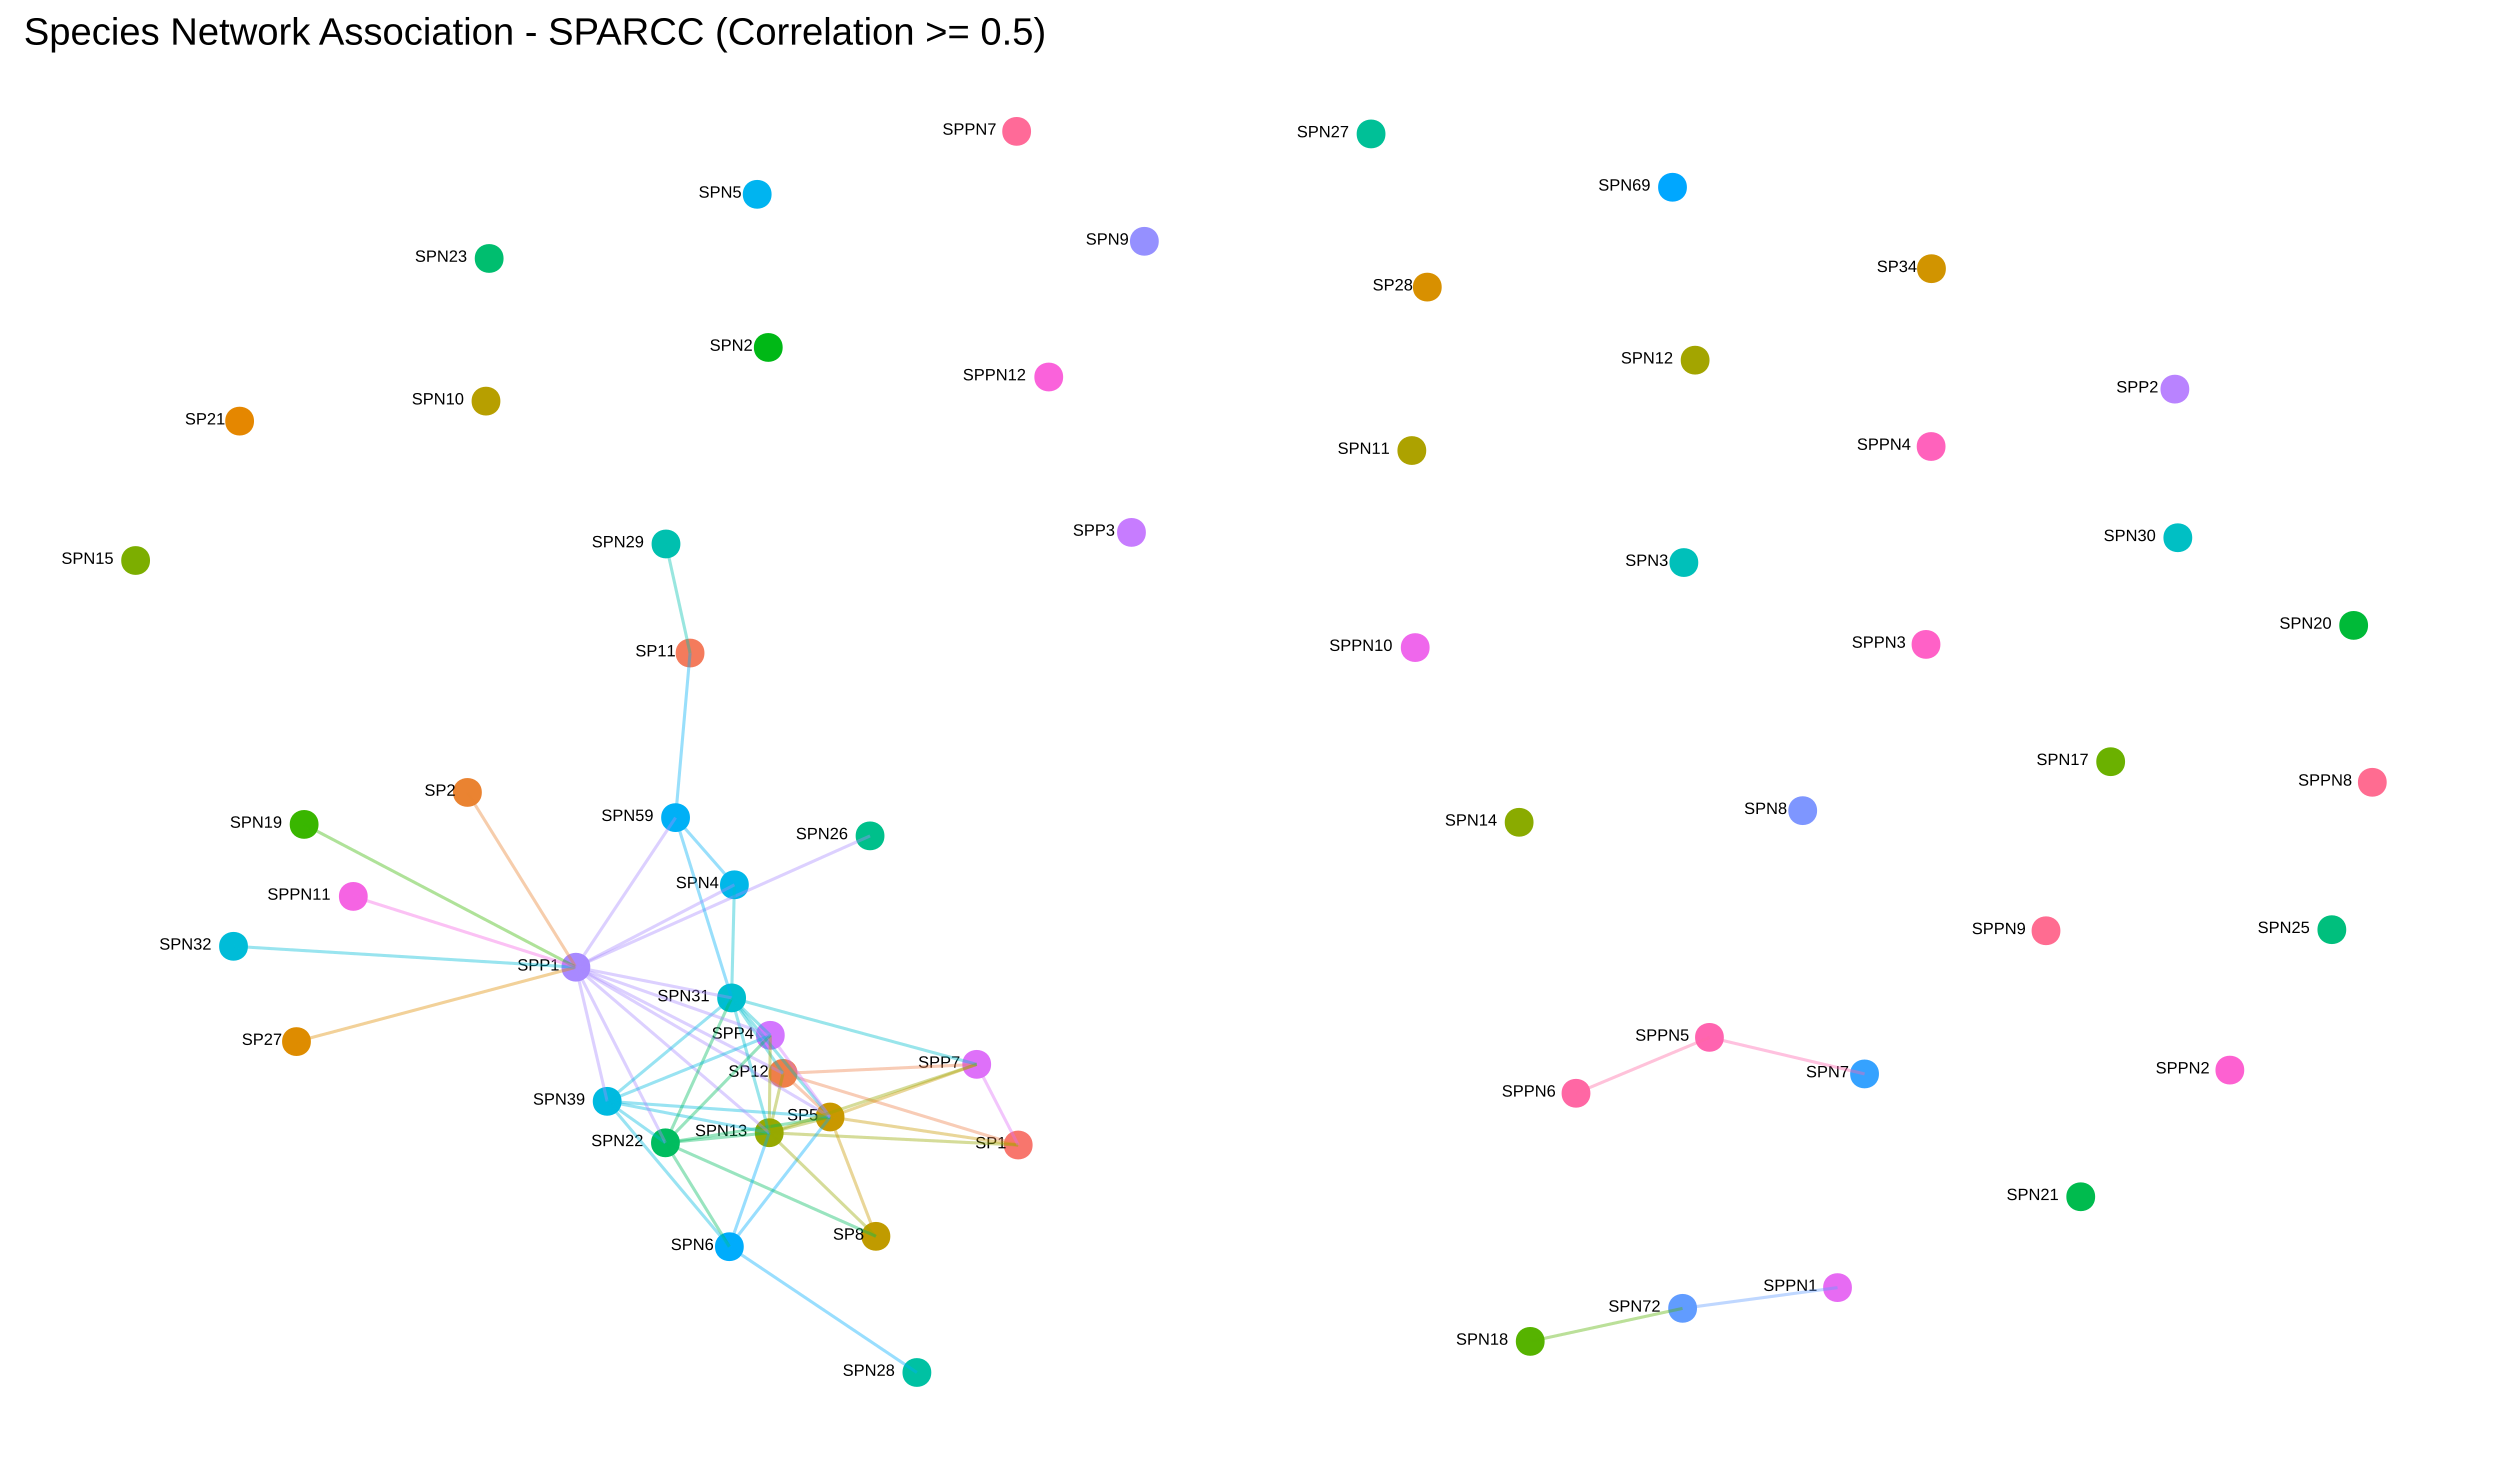 <?xml version="1.0" encoding="UTF-8"?>
<svg xmlns="http://www.w3.org/2000/svg" xmlns:xlink="http://www.w3.org/1999/xlink" width="864pt" height="504pt" viewBox="0 0 864 504" version="1.1">
<defs>
<g>
<symbol overflow="visible" id="glyph0-0">
<path style="stroke:none;" d="M 0.188 0 L 0.188 -3.797 L 1.703 -3.797 L 1.703 0 Z M 0.375 -0.188 L 1.516 -0.188 L 1.516 -3.609 L 0.375 -3.609 Z M 0.375 -0.188 "/>
</symbol>
<symbol overflow="visible" id="glyph0-1">
<path style="stroke:none;" d="M 3.531 -1.078 C 3.531 -0.91 3.5 -0.758 3.438 -0.625 C 3.375 -0.488 3.273 -0.367 3.141 -0.266 C 3.004 -0.16 2.832 -0.078 2.625 -0.016 C 2.426 0.035 2.191 0.062 1.922 0.062 C 1.43 0.062 1.051 -0.02 0.781 -0.188 C 0.508 -0.363 0.336 -0.613 0.266 -0.938 L 0.766 -1.047 C 0.797 -0.941 0.836 -0.848 0.891 -0.766 C 0.941 -0.68 1.016 -0.609 1.109 -0.547 C 1.203 -0.484 1.316 -0.438 1.453 -0.406 C 1.586 -0.375 1.75 -0.359 1.938 -0.359 C 2.094 -0.359 2.234 -0.367 2.359 -0.391 C 2.492 -0.422 2.609 -0.461 2.703 -0.516 C 2.797 -0.578 2.867 -0.648 2.922 -0.734 C 2.973 -0.828 3 -0.93 3 -1.047 C 3 -1.18 2.969 -1.285 2.906 -1.359 C 2.852 -1.441 2.773 -1.508 2.672 -1.562 C 2.566 -1.613 2.441 -1.656 2.297 -1.688 C 2.148 -1.727 1.988 -1.77 1.812 -1.812 C 1.695 -1.832 1.582 -1.852 1.469 -1.875 C 1.363 -1.906 1.258 -1.941 1.156 -1.984 C 1.062 -2.023 0.969 -2.07 0.875 -2.125 C 0.789 -2.176 0.711 -2.238 0.641 -2.312 C 0.578 -2.395 0.523 -2.484 0.484 -2.578 C 0.453 -2.68 0.438 -2.797 0.438 -2.922 C 0.438 -3.109 0.473 -3.266 0.547 -3.391 C 0.629 -3.523 0.734 -3.633 0.859 -3.719 C 0.992 -3.812 1.148 -3.875 1.328 -3.906 C 1.516 -3.945 1.711 -3.969 1.922 -3.969 C 2.172 -3.969 2.379 -3.945 2.547 -3.906 C 2.723 -3.875 2.867 -3.816 2.984 -3.734 C 3.098 -3.66 3.191 -3.566 3.266 -3.453 C 3.336 -3.348 3.395 -3.223 3.438 -3.078 L 2.922 -2.984 C 2.891 -3.078 2.848 -3.16 2.797 -3.234 C 2.754 -3.305 2.691 -3.367 2.609 -3.422 C 2.535 -3.473 2.441 -3.508 2.328 -3.531 C 2.211 -3.562 2.078 -3.578 1.922 -3.578 C 1.742 -3.578 1.594 -3.555 1.469 -3.516 C 1.344 -3.484 1.242 -3.441 1.172 -3.391 C 1.098 -3.336 1.039 -3.27 1 -3.188 C 0.969 -3.113 0.953 -3.035 0.953 -2.953 C 0.953 -2.836 0.984 -2.738 1.047 -2.656 C 1.109 -2.582 1.188 -2.52 1.281 -2.469 C 1.383 -2.426 1.5 -2.383 1.625 -2.344 C 1.758 -2.312 1.898 -2.281 2.047 -2.25 C 2.172 -2.219 2.289 -2.188 2.406 -2.156 C 2.531 -2.133 2.645 -2.102 2.75 -2.062 C 2.863 -2.02 2.969 -1.973 3.062 -1.922 C 3.156 -1.867 3.234 -1.801 3.297 -1.719 C 3.367 -1.645 3.426 -1.555 3.469 -1.453 C 3.508 -1.348 3.531 -1.223 3.531 -1.078 Z M 3.531 -1.078 "/>
</symbol>
<symbol overflow="visible" id="glyph0-2">
<path style="stroke:none;" d="M 3.5 -2.734 C 3.5 -2.566 3.469 -2.406 3.406 -2.25 C 3.352 -2.102 3.27 -1.977 3.156 -1.875 C 3.039 -1.77 2.898 -1.688 2.734 -1.625 C 2.566 -1.562 2.367 -1.531 2.141 -1.531 L 1 -1.531 L 1 0 L 0.469 0 L 0.469 -3.906 L 2.109 -3.906 C 2.336 -3.906 2.539 -3.879 2.719 -3.828 C 2.895 -3.773 3.039 -3.695 3.156 -3.594 C 3.27 -3.488 3.352 -3.363 3.406 -3.219 C 3.469 -3.07 3.5 -2.91 3.5 -2.734 Z M 2.953 -2.734 C 2.953 -2.984 2.875 -3.172 2.719 -3.297 C 2.57 -3.422 2.348 -3.484 2.047 -3.484 L 1 -3.484 L 1 -1.938 L 2.078 -1.938 C 2.379 -1.938 2.598 -2.004 2.734 -2.141 C 2.879 -2.273 2.953 -2.473 2.953 -2.734 Z M 2.953 -2.734 "/>
</symbol>
<symbol overflow="visible" id="glyph0-3">
<path style="stroke:none;" d="M 0.438 0 L 0.438 -0.422 L 1.438 -0.422 L 1.438 -3.438 L 0.547 -2.812 L 0.547 -3.281 L 1.469 -3.906 L 1.938 -3.906 L 1.938 -0.422 L 2.891 -0.422 L 2.891 0 Z M 0.438 0 "/>
</symbol>
<symbol overflow="visible" id="glyph0-4">
<path style="stroke:none;" d="M 0.281 0 L 0.281 -0.359 C 0.375 -0.566 0.488 -0.754 0.625 -0.922 C 0.758 -1.086 0.898 -1.238 1.047 -1.375 C 1.203 -1.508 1.352 -1.633 1.5 -1.75 C 1.656 -1.863 1.789 -1.977 1.906 -2.094 C 2.02 -2.207 2.113 -2.328 2.188 -2.453 C 2.258 -2.578 2.297 -2.719 2.297 -2.875 C 2.297 -2.988 2.281 -3.086 2.25 -3.172 C 2.219 -3.254 2.172 -3.32 2.109 -3.375 C 2.047 -3.438 1.969 -3.484 1.875 -3.516 C 1.789 -3.547 1.695 -3.562 1.594 -3.562 C 1.488 -3.562 1.391 -3.547 1.297 -3.516 C 1.211 -3.492 1.133 -3.453 1.062 -3.391 C 1 -3.336 0.945 -3.27 0.906 -3.188 C 0.863 -3.102 0.832 -3.008 0.812 -2.906 L 0.312 -2.953 C 0.32 -3.086 0.359 -3.219 0.422 -3.344 C 0.484 -3.469 0.566 -3.578 0.672 -3.672 C 0.785 -3.766 0.914 -3.836 1.062 -3.891 C 1.219 -3.941 1.395 -3.969 1.594 -3.969 C 1.781 -3.969 1.945 -3.941 2.094 -3.891 C 2.25 -3.848 2.379 -3.781 2.484 -3.688 C 2.598 -3.602 2.68 -3.492 2.734 -3.359 C 2.785 -3.223 2.812 -3.07 2.812 -2.906 C 2.812 -2.77 2.785 -2.641 2.734 -2.516 C 2.691 -2.398 2.629 -2.289 2.547 -2.188 C 2.473 -2.082 2.383 -1.977 2.281 -1.875 C 2.176 -1.77 2.066 -1.672 1.953 -1.578 C 1.836 -1.484 1.723 -1.391 1.609 -1.297 C 1.492 -1.203 1.383 -1.109 1.281 -1.016 C 1.188 -0.922 1.098 -0.82 1.016 -0.719 C 0.941 -0.625 0.879 -0.523 0.828 -0.422 L 2.875 -0.422 L 2.875 0 Z M 0.281 0 "/>
</symbol>
<symbol overflow="visible" id="glyph0-5">
<path style="stroke:none;" d="M 2.875 -3.5 C 2.676 -3.207 2.492 -2.922 2.328 -2.641 C 2.172 -2.367 2.031 -2.094 1.906 -1.812 C 1.789 -1.531 1.695 -1.238 1.625 -0.938 C 1.562 -0.645 1.531 -0.332 1.531 0 L 1.016 0 C 1.016 -0.312 1.051 -0.617 1.125 -0.922 C 1.195 -1.223 1.297 -1.516 1.422 -1.797 C 1.547 -2.086 1.691 -2.375 1.859 -2.656 C 2.023 -2.938 2.203 -3.211 2.391 -3.484 L 0.297 -3.484 L 0.297 -3.906 L 2.875 -3.906 Z M 2.875 -3.5 "/>
</symbol>
<symbol overflow="visible" id="glyph0-6">
<path style="stroke:none;" d="M 2.922 -1.094 C 2.922 -0.926 2.891 -0.77 2.828 -0.625 C 2.773 -0.488 2.695 -0.367 2.594 -0.266 C 2.488 -0.16 2.348 -0.078 2.172 -0.016 C 2.004 0.035 1.805 0.062 1.578 0.062 C 1.348 0.062 1.148 0.035 0.984 -0.016 C 0.816 -0.078 0.676 -0.16 0.562 -0.266 C 0.457 -0.367 0.379 -0.488 0.328 -0.625 C 0.273 -0.77 0.25 -0.922 0.25 -1.078 C 0.25 -1.223 0.27 -1.352 0.312 -1.469 C 0.352 -1.582 0.41 -1.676 0.484 -1.75 C 0.555 -1.832 0.641 -1.895 0.734 -1.938 C 0.828 -1.988 0.926 -2.023 1.031 -2.047 L 1.031 -2.062 C 0.914 -2.082 0.816 -2.117 0.734 -2.172 C 0.648 -2.234 0.578 -2.305 0.516 -2.391 C 0.461 -2.473 0.422 -2.562 0.391 -2.656 C 0.359 -2.758 0.344 -2.863 0.344 -2.969 C 0.344 -3.102 0.367 -3.227 0.422 -3.344 C 0.473 -3.469 0.551 -3.578 0.656 -3.672 C 0.758 -3.766 0.883 -3.836 1.031 -3.891 C 1.188 -3.941 1.367 -3.969 1.578 -3.969 C 1.785 -3.969 1.969 -3.941 2.125 -3.891 C 2.281 -3.836 2.41 -3.766 2.516 -3.672 C 2.617 -3.578 2.691 -3.469 2.734 -3.344 C 2.785 -3.227 2.812 -3.102 2.812 -2.969 C 2.812 -2.852 2.797 -2.742 2.766 -2.641 C 2.742 -2.547 2.703 -2.457 2.641 -2.375 C 2.578 -2.301 2.504 -2.234 2.422 -2.172 C 2.336 -2.117 2.238 -2.082 2.125 -2.062 L 2.125 -2.047 C 2.238 -2.035 2.344 -2.004 2.438 -1.953 C 2.531 -1.898 2.613 -1.832 2.688 -1.75 C 2.758 -1.676 2.816 -1.582 2.859 -1.469 C 2.898 -1.352 2.922 -1.227 2.922 -1.094 Z M 2.297 -2.938 C 2.297 -3.031 2.281 -3.117 2.25 -3.203 C 2.227 -3.285 2.188 -3.352 2.125 -3.406 C 2.07 -3.469 2 -3.516 1.906 -3.547 C 1.82 -3.578 1.711 -3.594 1.578 -3.594 C 1.441 -3.594 1.328 -3.578 1.234 -3.547 C 1.148 -3.516 1.078 -3.469 1.016 -3.406 C 0.953 -3.352 0.906 -3.285 0.875 -3.203 C 0.852 -3.117 0.844 -3.031 0.844 -2.938 C 0.844 -2.852 0.852 -2.77 0.875 -2.688 C 0.895 -2.613 0.93 -2.539 0.984 -2.469 C 1.047 -2.406 1.125 -2.352 1.219 -2.312 C 1.312 -2.27 1.43 -2.25 1.578 -2.25 C 1.734 -2.25 1.859 -2.27 1.953 -2.312 C 2.047 -2.352 2.117 -2.406 2.172 -2.469 C 2.223 -2.539 2.254 -2.613 2.266 -2.688 C 2.285 -2.77 2.297 -2.852 2.297 -2.938 Z M 2.391 -1.141 C 2.391 -1.234 2.375 -1.32 2.344 -1.406 C 2.32 -1.5 2.281 -1.578 2.219 -1.641 C 2.156 -1.711 2.07 -1.77 1.969 -1.812 C 1.863 -1.852 1.734 -1.875 1.578 -1.875 C 1.43 -1.875 1.305 -1.852 1.203 -1.812 C 1.098 -1.77 1.016 -1.711 0.953 -1.641 C 0.891 -1.578 0.844 -1.5 0.812 -1.406 C 0.781 -1.312 0.766 -1.219 0.766 -1.125 C 0.766 -1.008 0.781 -0.898 0.812 -0.797 C 0.844 -0.703 0.891 -0.617 0.953 -0.547 C 1.016 -0.473 1.098 -0.414 1.203 -0.375 C 1.305 -0.332 1.438 -0.312 1.594 -0.312 C 1.738 -0.312 1.863 -0.332 1.969 -0.375 C 2.07 -0.414 2.156 -0.473 2.219 -0.547 C 2.281 -0.617 2.32 -0.703 2.344 -0.797 C 2.375 -0.898 2.391 -1.016 2.391 -1.141 Z M 2.391 -1.141 "/>
</symbol>
<symbol overflow="visible" id="glyph0-7">
<path style="stroke:none;" d="M 2.906 -1.078 C 2.906 -0.898 2.875 -0.738 2.812 -0.594 C 2.758 -0.457 2.676 -0.336 2.562 -0.234 C 2.457 -0.141 2.32 -0.066 2.156 -0.016 C 1.988 0.035 1.797 0.062 1.578 0.062 C 1.336 0.062 1.133 0.031 0.969 -0.031 C 0.801 -0.094 0.664 -0.172 0.562 -0.266 C 0.457 -0.367 0.375 -0.484 0.312 -0.609 C 0.258 -0.734 0.227 -0.863 0.219 -1 L 0.734 -1.047 C 0.742 -0.941 0.77 -0.848 0.812 -0.766 C 0.852 -0.68 0.906 -0.609 0.969 -0.547 C 1.039 -0.484 1.125 -0.438 1.219 -0.406 C 1.32 -0.375 1.441 -0.359 1.578 -0.359 C 1.836 -0.359 2.035 -0.422 2.172 -0.547 C 2.316 -0.672 2.391 -0.852 2.391 -1.094 C 2.391 -1.238 2.359 -1.352 2.297 -1.438 C 2.234 -1.531 2.156 -1.598 2.062 -1.641 C 1.969 -1.691 1.863 -1.727 1.75 -1.75 C 1.633 -1.77 1.531 -1.781 1.438 -1.781 L 1.156 -1.781 L 1.156 -2.203 L 1.422 -2.203 C 1.516 -2.203 1.613 -2.211 1.719 -2.234 C 1.82 -2.254 1.914 -2.289 2 -2.344 C 2.082 -2.395 2.148 -2.461 2.203 -2.547 C 2.266 -2.641 2.297 -2.75 2.297 -2.875 C 2.297 -3.094 2.234 -3.258 2.109 -3.375 C 1.984 -3.5 1.801 -3.562 1.562 -3.562 C 1.344 -3.562 1.16 -3.504 1.016 -3.391 C 0.879 -3.273 0.801 -3.113 0.781 -2.906 L 0.281 -2.953 C 0.301 -3.117 0.348 -3.266 0.422 -3.391 C 0.492 -3.523 0.586 -3.633 0.703 -3.719 C 0.816 -3.801 0.945 -3.863 1.094 -3.906 C 1.238 -3.945 1.395 -3.969 1.562 -3.969 C 1.781 -3.969 1.969 -3.941 2.125 -3.891 C 2.281 -3.836 2.406 -3.766 2.5 -3.672 C 2.602 -3.578 2.68 -3.469 2.734 -3.344 C 2.785 -3.219 2.812 -3.082 2.812 -2.938 C 2.812 -2.82 2.789 -2.711 2.75 -2.609 C 2.719 -2.516 2.672 -2.426 2.609 -2.344 C 2.547 -2.258 2.461 -2.188 2.359 -2.125 C 2.254 -2.07 2.129 -2.035 1.984 -2.016 L 1.984 -2 C 2.141 -1.977 2.273 -1.941 2.391 -1.891 C 2.516 -1.836 2.613 -1.77 2.688 -1.688 C 2.758 -1.602 2.812 -1.508 2.844 -1.406 C 2.883 -1.301 2.906 -1.191 2.906 -1.078 Z M 2.906 -1.078 "/>
</symbol>
<symbol overflow="visible" id="glyph0-8">
<path style="stroke:none;" d="M 2.453 -0.891 L 2.453 0 L 1.969 0 L 1.969 -0.891 L 0.125 -0.891 L 0.125 -1.281 L 1.922 -3.906 L 2.453 -3.906 L 2.453 -1.281 L 3 -1.281 L 3 -0.891 Z M 1.969 -3.344 C 1.969 -3.332 1.957 -3.312 1.938 -3.281 C 1.926 -3.258 1.91 -3.234 1.891 -3.203 C 1.879 -3.172 1.863 -3.133 1.844 -3.094 C 1.82 -3.062 1.801 -3.035 1.781 -3.016 L 0.781 -1.547 C 0.77 -1.523 0.754 -1.504 0.734 -1.484 C 0.723 -1.461 0.707 -1.438 0.688 -1.406 C 0.664 -1.383 0.645 -1.359 0.625 -1.328 C 0.613 -1.305 0.602 -1.289 0.594 -1.281 L 1.969 -1.281 Z M 1.969 -3.344 "/>
</symbol>
<symbol overflow="visible" id="glyph0-9">
<path style="stroke:none;" d="M 2.922 -1.281 C 2.922 -1.082 2.891 -0.898 2.828 -0.734 C 2.773 -0.566 2.688 -0.426 2.562 -0.312 C 2.445 -0.195 2.301 -0.102 2.125 -0.031 C 1.957 0.031 1.758 0.062 1.531 0.062 C 1.332 0.062 1.156 0.035 1 -0.016 C 0.844 -0.066 0.711 -0.133 0.609 -0.219 C 0.504 -0.301 0.422 -0.398 0.359 -0.516 C 0.297 -0.629 0.254 -0.75 0.234 -0.875 L 0.734 -0.938 C 0.754 -0.863 0.781 -0.789 0.812 -0.719 C 0.852 -0.645 0.906 -0.582 0.969 -0.531 C 1.031 -0.477 1.109 -0.438 1.203 -0.406 C 1.297 -0.375 1.41 -0.359 1.547 -0.359 C 1.672 -0.359 1.785 -0.375 1.891 -0.406 C 2.004 -0.445 2.098 -0.504 2.172 -0.578 C 2.242 -0.66 2.301 -0.758 2.344 -0.875 C 2.383 -0.988 2.406 -1.117 2.406 -1.266 C 2.406 -1.379 2.383 -1.488 2.344 -1.594 C 2.301 -1.695 2.242 -1.785 2.172 -1.859 C 2.109 -1.93 2.023 -1.988 1.922 -2.031 C 1.816 -2.07 1.695 -2.094 1.562 -2.094 C 1.477 -2.094 1.398 -2.082 1.328 -2.062 C 1.254 -2.051 1.188 -2.031 1.125 -2 C 1.07 -1.977 1.02 -1.945 0.969 -1.906 C 0.914 -1.875 0.867 -1.844 0.828 -1.812 L 0.344 -1.812 L 0.469 -3.906 L 2.703 -3.906 L 2.703 -3.484 L 0.922 -3.484 L 0.859 -2.25 C 0.941 -2.312 1.051 -2.367 1.188 -2.422 C 1.32 -2.473 1.477 -2.5 1.656 -2.5 C 1.852 -2.5 2.031 -2.469 2.188 -2.406 C 2.344 -2.344 2.473 -2.258 2.578 -2.156 C 2.691 -2.051 2.773 -1.922 2.828 -1.766 C 2.891 -1.617 2.922 -1.457 2.922 -1.281 Z M 2.922 -1.281 "/>
</symbol>
<symbol overflow="visible" id="glyph0-10">
<path style="stroke:none;" d="M 3 0 L 0.906 -3.328 C 0.914 -3.242 0.922 -3.156 0.922 -3.062 C 0.93 -2.988 0.938 -2.91 0.938 -2.828 C 0.938 -2.742 0.938 -2.664 0.938 -2.594 L 0.938 0 L 0.469 0 L 0.469 -3.906 L 1.078 -3.906 L 3.203 -0.562 C 3.191 -0.645 3.188 -0.734 3.188 -0.828 C 3.176 -0.91 3.172 -0.992 3.172 -1.078 C 3.172 -1.172 3.172 -1.258 3.172 -1.344 L 3.172 -3.906 L 3.641 -3.906 L 3.641 0 Z M 3 0 "/>
</symbol>
<symbol overflow="visible" id="glyph0-11">
<path style="stroke:none;" d="M 2.938 -1.953 C 2.938 -1.578 2.898 -1.258 2.828 -1 C 2.766 -0.75 2.672 -0.547 2.547 -0.391 C 2.422 -0.234 2.273 -0.117 2.109 -0.047 C 1.941 0.023 1.766 0.062 1.578 0.062 C 1.379 0.062 1.195 0.023 1.031 -0.047 C 0.875 -0.117 0.734 -0.234 0.609 -0.391 C 0.492 -0.547 0.398 -0.75 0.328 -1 C 0.254 -1.258 0.219 -1.578 0.219 -1.953 C 0.219 -2.348 0.254 -2.676 0.328 -2.938 C 0.398 -3.195 0.492 -3.398 0.609 -3.547 C 0.734 -3.703 0.879 -3.812 1.047 -3.875 C 1.211 -3.938 1.395 -3.969 1.594 -3.969 C 1.781 -3.969 1.953 -3.938 2.109 -3.875 C 2.273 -3.812 2.422 -3.703 2.547 -3.547 C 2.672 -3.398 2.766 -3.195 2.828 -2.938 C 2.898 -2.676 2.938 -2.348 2.938 -1.953 Z M 2.438 -1.953 C 2.438 -2.266 2.414 -2.523 2.375 -2.734 C 2.344 -2.941 2.289 -3.102 2.219 -3.219 C 2.145 -3.344 2.055 -3.43 1.953 -3.484 C 1.848 -3.535 1.727 -3.562 1.594 -3.562 C 1.445 -3.562 1.32 -3.535 1.219 -3.484 C 1.113 -3.43 1.023 -3.344 0.953 -3.219 C 0.879 -3.102 0.82 -2.941 0.781 -2.734 C 0.75 -2.523 0.734 -2.266 0.734 -1.953 C 0.734 -1.66 0.75 -1.41 0.781 -1.203 C 0.82 -0.992 0.879 -0.828 0.953 -0.703 C 1.023 -0.578 1.113 -0.488 1.219 -0.438 C 1.32 -0.383 1.441 -0.359 1.578 -0.359 C 1.711 -0.359 1.832 -0.383 1.938 -0.438 C 2.039 -0.488 2.129 -0.578 2.203 -0.703 C 2.273 -0.828 2.332 -0.992 2.375 -1.203 C 2.414 -1.41 2.438 -1.66 2.438 -1.953 Z M 2.438 -1.953 "/>
</symbol>
<symbol overflow="visible" id="glyph0-12">
<path style="stroke:none;" d="M 2.891 -2.031 C 2.891 -1.688 2.859 -1.383 2.797 -1.125 C 2.734 -0.863 2.641 -0.645 2.516 -0.469 C 2.391 -0.289 2.238 -0.156 2.062 -0.062 C 1.895 0.02 1.703 0.062 1.484 0.062 C 1.328 0.062 1.188 0.047 1.062 0.016 C 0.945 -0.016 0.844 -0.062 0.75 -0.125 C 0.656 -0.195 0.57 -0.285 0.5 -0.391 C 0.438 -0.492 0.383 -0.617 0.344 -0.766 L 0.828 -0.828 C 0.879 -0.66 0.957 -0.535 1.062 -0.453 C 1.176 -0.379 1.316 -0.344 1.484 -0.344 C 1.617 -0.344 1.742 -0.375 1.859 -0.438 C 1.973 -0.5 2.066 -0.594 2.141 -0.719 C 2.223 -0.852 2.285 -1.016 2.328 -1.203 C 2.367 -1.398 2.395 -1.629 2.406 -1.891 C 2.363 -1.805 2.305 -1.727 2.234 -1.656 C 2.172 -1.582 2.094 -1.52 2 -1.469 C 1.914 -1.426 1.82 -1.391 1.719 -1.359 C 1.625 -1.336 1.523 -1.328 1.422 -1.328 C 1.242 -1.328 1.082 -1.359 0.938 -1.422 C 0.801 -1.492 0.68 -1.586 0.578 -1.703 C 0.484 -1.816 0.406 -1.953 0.344 -2.109 C 0.289 -2.273 0.266 -2.457 0.266 -2.656 C 0.266 -2.852 0.289 -3.035 0.344 -3.203 C 0.406 -3.367 0.492 -3.504 0.609 -3.609 C 0.723 -3.723 0.859 -3.812 1.016 -3.875 C 1.18 -3.938 1.363 -3.969 1.562 -3.969 C 2 -3.969 2.328 -3.805 2.547 -3.484 C 2.773 -3.16 2.891 -2.676 2.891 -2.031 Z M 2.344 -2.516 C 2.344 -2.66 2.328 -2.797 2.297 -2.922 C 2.266 -3.055 2.211 -3.172 2.141 -3.266 C 2.078 -3.359 1.992 -3.43 1.891 -3.484 C 1.797 -3.535 1.68 -3.562 1.547 -3.562 C 1.43 -3.562 1.32 -3.539 1.219 -3.5 C 1.125 -3.457 1.047 -3.395 0.984 -3.312 C 0.922 -3.238 0.867 -3.145 0.828 -3.031 C 0.797 -2.914 0.781 -2.789 0.781 -2.656 C 0.781 -2.52 0.797 -2.395 0.828 -2.281 C 0.859 -2.176 0.906 -2.082 0.969 -2 C 1.031 -1.914 1.109 -1.848 1.203 -1.797 C 1.305 -1.754 1.422 -1.734 1.547 -1.734 C 1.641 -1.734 1.734 -1.75 1.828 -1.781 C 1.922 -1.812 2.004 -1.859 2.078 -1.922 C 2.16 -1.984 2.223 -2.062 2.266 -2.156 C 2.316 -2.258 2.344 -2.379 2.344 -2.516 Z M 2.344 -2.516 "/>
</symbol>
<symbol overflow="visible" id="glyph0-13">
<path style="stroke:none;" d="M 2.906 -1.281 C 2.906 -1.082 2.879 -0.898 2.828 -0.734 C 2.773 -0.578 2.695 -0.438 2.594 -0.312 C 2.488 -0.195 2.352 -0.102 2.188 -0.031 C 2.031 0.031 1.852 0.062 1.656 0.062 C 1.426 0.062 1.223 0.02 1.047 -0.062 C 0.879 -0.156 0.738 -0.285 0.625 -0.453 C 0.508 -0.617 0.422 -0.816 0.359 -1.047 C 0.305 -1.285 0.281 -1.555 0.281 -1.859 C 0.281 -2.211 0.312 -2.52 0.375 -2.781 C 0.445 -3.039 0.539 -3.258 0.656 -3.438 C 0.781 -3.613 0.926 -3.742 1.094 -3.828 C 1.27 -3.922 1.469 -3.969 1.688 -3.969 C 1.82 -3.969 1.945 -3.953 2.062 -3.922 C 2.176 -3.898 2.281 -3.859 2.375 -3.797 C 2.477 -3.734 2.562 -3.648 2.625 -3.547 C 2.695 -3.441 2.758 -3.316 2.812 -3.172 L 2.328 -3.094 C 2.273 -3.258 2.191 -3.379 2.078 -3.453 C 1.961 -3.523 1.832 -3.562 1.688 -3.562 C 1.551 -3.562 1.426 -3.531 1.312 -3.469 C 1.195 -3.406 1.098 -3.305 1.016 -3.172 C 0.941 -3.047 0.883 -2.883 0.844 -2.688 C 0.801 -2.5 0.781 -2.273 0.781 -2.016 C 0.875 -2.18 1.004 -2.305 1.172 -2.391 C 1.336 -2.484 1.523 -2.531 1.734 -2.531 C 1.91 -2.531 2.07 -2.5 2.219 -2.438 C 2.363 -2.383 2.488 -2.301 2.594 -2.188 C 2.695 -2.082 2.773 -1.953 2.828 -1.797 C 2.879 -1.641 2.906 -1.469 2.906 -1.281 Z M 2.406 -1.266 C 2.406 -1.391 2.391 -1.504 2.359 -1.609 C 2.328 -1.723 2.273 -1.816 2.203 -1.891 C 2.141 -1.973 2.055 -2.035 1.953 -2.078 C 1.859 -2.117 1.742 -2.141 1.609 -2.141 C 1.523 -2.141 1.438 -2.125 1.344 -2.094 C 1.25 -2.07 1.164 -2.031 1.094 -1.969 C 1.02 -1.914 0.957 -1.836 0.906 -1.734 C 0.852 -1.641 0.828 -1.52 0.828 -1.375 C 0.828 -1.227 0.848 -1.094 0.891 -0.969 C 0.93 -0.844 0.984 -0.734 1.047 -0.641 C 1.117 -0.555 1.203 -0.484 1.297 -0.422 C 1.398 -0.367 1.516 -0.344 1.641 -0.344 C 1.754 -0.344 1.859 -0.363 1.953 -0.406 C 2.047 -0.445 2.125 -0.504 2.188 -0.578 C 2.258 -0.66 2.312 -0.758 2.344 -0.875 C 2.383 -0.988 2.406 -1.117 2.406 -1.266 Z M 2.406 -1.266 "/>
</symbol>
<symbol overflow="visible" id="glyph1-0">
<path style="stroke:none;" d="M 0.438 0 L 0.438 -8.797 L 3.953 -8.797 L 3.953 0 Z M 0.875 -0.438 L 3.5 -0.438 L 3.5 -8.359 L 0.875 -8.359 Z M 0.875 -0.438 "/>
</symbol>
<symbol overflow="visible" id="glyph1-1">
<path style="stroke:none;" d="M 8.203 -2.516 C 8.203 -2.129 8.125 -1.773 7.969 -1.453 C 7.82 -1.129 7.594 -0.848 7.281 -0.609 C 6.977 -0.379 6.594 -0.195 6.125 -0.062 C 5.656 0.062 5.098 0.125 4.453 0.125 C 3.316 0.125 2.43 -0.07 1.797 -0.469 C 1.172 -0.863 0.77 -1.43 0.594 -2.172 L 1.797 -2.422 C 1.848 -2.18 1.938 -1.961 2.062 -1.766 C 2.188 -1.578 2.352 -1.41 2.562 -1.266 C 2.781 -1.129 3.047 -1.02 3.359 -0.938 C 3.672 -0.863 4.051 -0.828 4.5 -0.828 C 4.863 -0.828 5.195 -0.859 5.5 -0.922 C 5.801 -0.984 6.062 -1.078 6.281 -1.203 C 6.5 -1.336 6.672 -1.504 6.797 -1.703 C 6.922 -1.91 6.984 -2.156 6.984 -2.438 C 6.984 -2.738 6.914 -2.977 6.781 -3.156 C 6.645 -3.344 6.453 -3.492 6.203 -3.609 C 5.961 -3.734 5.672 -3.836 5.328 -3.922 C 4.992 -4.004 4.617 -4.094 4.203 -4.188 C 3.953 -4.25 3.695 -4.312 3.438 -4.375 C 3.188 -4.438 2.941 -4.516 2.703 -4.609 C 2.473 -4.703 2.254 -4.812 2.047 -4.938 C 1.836 -5.062 1.656 -5.207 1.5 -5.375 C 1.352 -5.551 1.238 -5.754 1.156 -5.984 C 1.07 -6.223 1.031 -6.488 1.031 -6.781 C 1.031 -7.219 1.113 -7.586 1.281 -7.891 C 1.457 -8.203 1.695 -8.457 2 -8.656 C 2.312 -8.852 2.676 -8.992 3.094 -9.078 C 3.52 -9.172 3.977 -9.219 4.469 -9.219 C 5.031 -9.219 5.508 -9.172 5.906 -9.078 C 6.312 -8.992 6.648 -8.863 6.922 -8.688 C 7.203 -8.508 7.426 -8.289 7.594 -8.031 C 7.758 -7.77 7.891 -7.469 7.984 -7.125 L 6.781 -6.922 C 6.719 -7.141 6.629 -7.332 6.516 -7.5 C 6.398 -7.676 6.25 -7.82 6.062 -7.938 C 5.883 -8.051 5.66 -8.141 5.391 -8.203 C 5.129 -8.266 4.82 -8.297 4.469 -8.297 C 4.039 -8.297 3.68 -8.254 3.391 -8.172 C 3.109 -8.098 2.879 -7.992 2.703 -7.859 C 2.535 -7.734 2.41 -7.582 2.328 -7.406 C 2.254 -7.238 2.219 -7.055 2.219 -6.859 C 2.219 -6.586 2.285 -6.363 2.422 -6.188 C 2.555 -6.008 2.738 -5.863 2.969 -5.75 C 3.207 -5.633 3.477 -5.535 3.781 -5.453 C 4.082 -5.379 4.406 -5.305 4.75 -5.234 C 5.031 -5.16 5.312 -5.094 5.594 -5.031 C 5.875 -4.969 6.141 -4.891 6.391 -4.797 C 6.641 -4.703 6.875 -4.594 7.094 -4.469 C 7.32 -4.344 7.516 -4.188 7.672 -4 C 7.836 -3.82 7.969 -3.609 8.062 -3.359 C 8.156 -3.117 8.203 -2.836 8.203 -2.516 Z M 8.203 -2.516 "/>
</symbol>
<symbol overflow="visible" id="glyph1-2">
<path style="stroke:none;" d="M 6.781 -3.516 C 6.781 -2.992 6.738 -2.508 6.656 -2.062 C 6.57 -1.613 6.43 -1.227 6.234 -0.906 C 6.035 -0.582 5.77 -0.328 5.438 -0.141 C 5.102 0.035 4.695 0.125 4.219 0.125 C 3.719 0.125 3.281 0.031 2.906 -0.156 C 2.539 -0.344 2.258 -0.648 2.062 -1.078 L 2.031 -1.078 C 2.031 -1.066 2.031 -1.023 2.031 -0.953 C 2.031 -0.891 2.031 -0.805 2.031 -0.703 C 2.039 -0.598 2.047 -0.484 2.047 -0.359 C 2.047 -0.234 2.047 -0.109 2.047 0.016 L 2.047 2.734 L 0.891 2.734 L 0.891 -5.547 C 0.891 -5.711 0.891 -5.875 0.891 -6.031 C 0.891 -6.188 0.883 -6.328 0.875 -6.453 C 0.875 -6.578 0.867 -6.688 0.859 -6.781 C 0.859 -6.875 0.852 -6.938 0.844 -6.969 L 1.969 -6.969 C 1.977 -6.957 1.984 -6.91 1.984 -6.828 C 1.992 -6.754 2 -6.66 2 -6.547 C 2.008 -6.441 2.016 -6.328 2.016 -6.203 C 2.023 -6.078 2.031 -5.961 2.031 -5.859 L 2.062 -5.859 C 2.164 -6.078 2.285 -6.266 2.422 -6.422 C 2.566 -6.578 2.727 -6.707 2.906 -6.812 C 3.082 -6.914 3.273 -6.988 3.484 -7.031 C 3.703 -7.07 3.945 -7.094 4.219 -7.094 C 4.695 -7.094 5.102 -7.004 5.438 -6.828 C 5.77 -6.66 6.035 -6.422 6.234 -6.109 C 6.43 -5.797 6.57 -5.422 6.656 -4.984 C 6.738 -4.547 6.781 -4.055 6.781 -3.516 Z M 5.562 -3.5 C 5.562 -3.926 5.535 -4.305 5.484 -4.641 C 5.441 -4.973 5.352 -5.254 5.219 -5.484 C 5.094 -5.723 4.926 -5.898 4.719 -6.016 C 4.508 -6.141 4.242 -6.203 3.922 -6.203 C 3.672 -6.203 3.43 -6.164 3.203 -6.094 C 2.973 -6.02 2.77 -5.879 2.594 -5.672 C 2.426 -5.461 2.289 -5.176 2.188 -4.812 C 2.094 -4.457 2.047 -3.988 2.047 -3.406 C 2.047 -2.906 2.086 -2.484 2.172 -2.141 C 2.254 -1.805 2.375 -1.531 2.531 -1.312 C 2.688 -1.102 2.879 -0.953 3.109 -0.859 C 3.348 -0.773 3.613 -0.734 3.906 -0.734 C 4.227 -0.734 4.492 -0.797 4.703 -0.922 C 4.922 -1.047 5.094 -1.223 5.219 -1.453 C 5.352 -1.691 5.441 -1.984 5.484 -2.328 C 5.535 -2.672 5.562 -3.062 5.562 -3.5 Z M 5.562 -3.5 "/>
</symbol>
<symbol overflow="visible" id="glyph1-3">
<path style="stroke:none;" d="M 1.781 -3.25 C 1.781 -2.875 1.816 -2.531 1.891 -2.219 C 1.961 -1.914 2.078 -1.656 2.234 -1.438 C 2.391 -1.219 2.586 -1.047 2.828 -0.922 C 3.078 -0.797 3.375 -0.734 3.719 -0.734 C 4.227 -0.734 4.633 -0.832 4.938 -1.031 C 5.238 -1.238 5.441 -1.5 5.547 -1.812 L 6.562 -1.516 C 6.488 -1.328 6.383 -1.133 6.25 -0.938 C 6.125 -0.738 5.953 -0.562 5.734 -0.406 C 5.516 -0.25 5.238 -0.117 4.906 -0.016 C 4.582 0.078 4.188 0.125 3.719 0.125 C 2.688 0.125 1.898 -0.18 1.359 -0.797 C 0.828 -1.41 0.562 -2.32 0.562 -3.531 C 0.562 -4.188 0.641 -4.738 0.797 -5.188 C 0.961 -5.645 1.188 -6.016 1.469 -6.297 C 1.758 -6.578 2.094 -6.781 2.469 -6.906 C 2.844 -7.039 3.25 -7.109 3.688 -7.109 C 4.27 -7.109 4.754 -7.008 5.141 -6.812 C 5.535 -6.625 5.852 -6.363 6.094 -6.031 C 6.332 -5.695 6.5 -5.305 6.594 -4.859 C 6.695 -4.41 6.75 -3.922 6.75 -3.391 L 6.75 -3.25 Z M 5.562 -4.125 C 5.488 -4.863 5.297 -5.398 4.984 -5.734 C 4.68 -6.078 4.238 -6.25 3.656 -6.25 C 3.469 -6.25 3.266 -6.219 3.047 -6.156 C 2.836 -6.094 2.641 -5.977 2.453 -5.812 C 2.273 -5.656 2.125 -5.441 2 -5.172 C 1.875 -4.898 1.805 -4.551 1.797 -4.125 Z M 5.562 -4.125 "/>
</symbol>
<symbol overflow="visible" id="glyph1-4">
<path style="stroke:none;" d="M 1.766 -3.516 C 1.766 -3.117 1.797 -2.754 1.859 -2.422 C 1.922 -2.086 2.02 -1.797 2.156 -1.547 C 2.289 -1.305 2.469 -1.117 2.688 -0.984 C 2.914 -0.848 3.195 -0.781 3.531 -0.781 C 3.945 -0.781 4.289 -0.891 4.562 -1.109 C 4.844 -1.336 5.016 -1.688 5.078 -2.156 L 6.25 -2.078 C 6.219 -1.785 6.133 -1.504 6 -1.234 C 5.875 -0.973 5.695 -0.738 5.469 -0.531 C 5.25 -0.332 4.977 -0.172 4.656 -0.047 C 4.344 0.066 3.977 0.125 3.562 0.125 C 3.02 0.125 2.555 0.035 2.172 -0.141 C 1.785 -0.328 1.473 -0.582 1.234 -0.906 C 1.004 -1.238 0.832 -1.625 0.719 -2.062 C 0.613 -2.5 0.562 -2.977 0.562 -3.5 C 0.562 -3.969 0.598 -4.379 0.672 -4.734 C 0.754 -5.098 0.863 -5.41 1 -5.672 C 1.145 -5.941 1.312 -6.164 1.5 -6.344 C 1.688 -6.531 1.891 -6.676 2.109 -6.781 C 2.328 -6.895 2.555 -6.977 2.797 -7.031 C 3.047 -7.082 3.297 -7.109 3.547 -7.109 C 3.941 -7.109 4.289 -7.051 4.594 -6.938 C 4.895 -6.832 5.156 -6.688 5.375 -6.5 C 5.602 -6.312 5.785 -6.086 5.922 -5.828 C 6.055 -5.578 6.156 -5.305 6.219 -5.016 L 5.016 -4.938 C 4.961 -5.32 4.812 -5.629 4.562 -5.859 C 4.32 -6.086 3.973 -6.203 3.516 -6.203 C 3.191 -6.203 2.914 -6.145 2.688 -6.031 C 2.469 -5.914 2.289 -5.75 2.156 -5.531 C 2.02 -5.312 1.922 -5.035 1.859 -4.703 C 1.797 -4.367 1.766 -3.973 1.766 -3.516 Z M 1.766 -3.516 "/>
</symbol>
<symbol overflow="visible" id="glyph1-5">
<path style="stroke:none;" d="M 0.891 -8.453 L 0.891 -9.562 L 2.047 -9.562 L 2.047 -8.453 Z M 0.891 0 L 0.891 -6.969 L 2.047 -6.969 L 2.047 0 Z M 0.891 0 "/>
</symbol>
<symbol overflow="visible" id="glyph1-6">
<path style="stroke:none;" d="M 6.125 -1.922 C 6.125 -1.598 6.062 -1.305 5.938 -1.047 C 5.812 -0.797 5.625 -0.582 5.375 -0.406 C 5.133 -0.227 4.836 -0.094 4.484 0 C 4.141 0.082 3.742 0.125 3.297 0.125 C 2.891 0.125 2.523 0.094 2.203 0.031 C 1.879 -0.031 1.594 -0.129 1.344 -0.266 C 1.102 -0.398 0.898 -0.578 0.734 -0.797 C 0.566 -1.023 0.445 -1.305 0.375 -1.641 L 1.391 -1.844 C 1.492 -1.469 1.695 -1.191 2 -1.016 C 2.312 -0.836 2.742 -0.75 3.297 -0.75 C 3.547 -0.75 3.773 -0.766 3.984 -0.797 C 4.191 -0.836 4.367 -0.898 4.516 -0.984 C 4.672 -1.066 4.789 -1.176 4.875 -1.312 C 4.957 -1.457 5 -1.633 5 -1.844 C 5 -2.051 4.945 -2.223 4.844 -2.359 C 4.75 -2.492 4.613 -2.602 4.438 -2.688 C 4.258 -2.781 4.047 -2.859 3.797 -2.922 C 3.547 -2.992 3.27 -3.07 2.969 -3.156 C 2.688 -3.227 2.406 -3.305 2.125 -3.391 C 1.852 -3.484 1.609 -3.602 1.391 -3.75 C 1.172 -3.906 0.988 -4.094 0.844 -4.312 C 0.707 -4.531 0.641 -4.801 0.641 -5.125 C 0.641 -5.758 0.863 -6.242 1.312 -6.578 C 1.77 -6.91 2.438 -7.078 3.312 -7.078 C 4.082 -7.078 4.691 -6.941 5.141 -6.672 C 5.598 -6.398 5.883 -5.969 6 -5.375 L 4.953 -5.25 C 4.922 -5.426 4.852 -5.578 4.75 -5.703 C 4.645 -5.828 4.52 -5.926 4.375 -6 C 4.227 -6.07 4.062 -6.125 3.875 -6.156 C 3.695 -6.188 3.508 -6.203 3.312 -6.203 C 2.781 -6.203 2.391 -6.125 2.141 -5.969 C 1.891 -5.812 1.766 -5.57 1.766 -5.25 C 1.766 -5.062 1.812 -4.906 1.906 -4.781 C 2 -4.656 2.129 -4.551 2.297 -4.469 C 2.461 -4.383 2.66 -4.312 2.891 -4.25 C 3.129 -4.188 3.383 -4.125 3.656 -4.062 C 3.844 -4.008 4.031 -3.957 4.219 -3.906 C 4.414 -3.852 4.602 -3.785 4.781 -3.703 C 4.969 -3.629 5.141 -3.539 5.297 -3.438 C 5.461 -3.344 5.602 -3.223 5.719 -3.078 C 5.844 -2.941 5.941 -2.773 6.016 -2.578 C 6.086 -2.391 6.125 -2.172 6.125 -1.922 Z M 6.125 -1.922 "/>
</symbol>
<symbol overflow="visible" id="glyph1-7">
<path style="stroke:none;" d=""/>
</symbol>
<symbol overflow="visible" id="glyph1-8">
<path style="stroke:none;" d="M 6.969 0 L 2.109 -7.734 C 2.117 -7.523 2.129 -7.316 2.141 -7.109 C 2.148 -6.93 2.156 -6.742 2.156 -6.547 C 2.164 -6.359 2.172 -6.188 2.172 -6.031 L 2.172 0 L 1.078 0 L 1.078 -9.078 L 2.516 -9.078 L 7.422 -1.297 C 7.41 -1.504 7.398 -1.711 7.391 -1.922 C 7.379 -2.109 7.367 -2.305 7.359 -2.516 C 7.348 -2.734 7.344 -2.938 7.344 -3.125 L 7.344 -9.078 L 8.453 -9.078 L 8.453 0 Z M 6.969 0 "/>
</symbol>
<symbol overflow="visible" id="glyph1-9">
<path style="stroke:none;" d="M 3.578 -0.047 C 3.398 -0.004 3.219 0.031 3.031 0.062 C 2.852 0.094 2.641 0.109 2.391 0.109 C 1.461 0.109 1 -0.414 1 -1.469 L 1 -6.125 L 0.203 -6.125 L 0.203 -6.969 L 1.047 -6.969 L 1.391 -8.531 L 2.172 -8.531 L 2.172 -6.969 L 3.453 -6.969 L 3.453 -6.125 L 2.172 -6.125 L 2.172 -1.734 C 2.172 -1.391 2.223 -1.148 2.328 -1.016 C 2.441 -0.879 2.633 -0.812 2.906 -0.812 C 3.008 -0.812 3.113 -0.82 3.219 -0.844 C 3.332 -0.863 3.453 -0.883 3.578 -0.906 Z M 3.578 -0.047 "/>
</symbol>
<symbol overflow="visible" id="glyph1-10">
<path style="stroke:none;" d="M 7.562 0 L 6.219 0 L 5.109 -4.5 C 5.066 -4.613 5.023 -4.754 4.984 -4.922 C 4.953 -5.098 4.922 -5.27 4.891 -5.438 C 4.848 -5.625 4.805 -5.816 4.766 -6.016 C 4.734 -5.828 4.691 -5.641 4.641 -5.453 C 4.609 -5.285 4.57 -5.113 4.531 -4.938 C 4.488 -4.758 4.453 -4.602 4.422 -4.469 L 3.281 0 L 1.938 0 L -0.016 -6.969 L 1.125 -6.969 L 2.312 -2.234 C 2.344 -2.141 2.367 -2.02 2.391 -1.875 C 2.422 -1.727 2.453 -1.586 2.484 -1.453 C 2.516 -1.297 2.547 -1.129 2.578 -0.953 C 2.617 -1.117 2.656 -1.281 2.688 -1.438 C 2.727 -1.57 2.766 -1.707 2.797 -1.844 C 2.828 -1.977 2.859 -2.094 2.891 -2.188 L 4.156 -6.969 L 5.391 -6.969 L 6.609 -2.188 C 6.641 -2.07 6.672 -1.941 6.703 -1.797 C 6.742 -1.66 6.781 -1.531 6.812 -1.406 C 6.844 -1.258 6.875 -1.109 6.906 -0.953 C 6.945 -1.117 6.984 -1.281 7.016 -1.438 C 7.047 -1.57 7.078 -1.707 7.109 -1.844 C 7.141 -1.988 7.172 -2.117 7.203 -2.234 L 8.438 -6.969 L 9.562 -6.969 Z M 7.562 0 "/>
</symbol>
<symbol overflow="visible" id="glyph1-11">
<path style="stroke:none;" d="M 6.781 -3.5 C 6.781 -2.27 6.508 -1.359 5.969 -0.766 C 5.438 -0.172 4.66 0.125 3.641 0.125 C 3.148 0.125 2.711 0.051 2.328 -0.094 C 1.953 -0.238 1.629 -0.461 1.359 -0.766 C 1.098 -1.066 0.895 -1.441 0.75 -1.891 C 0.613 -2.348 0.547 -2.883 0.547 -3.5 C 0.547 -5.906 1.594 -7.109 3.688 -7.109 C 4.227 -7.109 4.691 -7.031 5.078 -6.875 C 5.473 -6.727 5.797 -6.504 6.047 -6.203 C 6.297 -5.898 6.477 -5.52 6.594 -5.062 C 6.719 -4.613 6.781 -4.094 6.781 -3.5 Z M 5.562 -3.5 C 5.562 -4.039 5.52 -4.484 5.438 -4.828 C 5.352 -5.18 5.227 -5.461 5.062 -5.672 C 4.906 -5.891 4.711 -6.039 4.484 -6.125 C 4.254 -6.207 3.992 -6.25 3.703 -6.25 C 3.398 -6.25 3.129 -6.203 2.891 -6.109 C 2.66 -6.023 2.457 -5.875 2.281 -5.656 C 2.113 -5.445 1.984 -5.164 1.891 -4.812 C 1.805 -4.457 1.766 -4.02 1.766 -3.5 C 1.766 -2.957 1.812 -2.508 1.906 -2.156 C 2.008 -1.801 2.141 -1.516 2.297 -1.297 C 2.461 -1.086 2.66 -0.941 2.891 -0.859 C 3.117 -0.773 3.363 -0.734 3.625 -0.734 C 3.926 -0.734 4.195 -0.773 4.438 -0.859 C 4.676 -0.941 4.879 -1.086 5.047 -1.297 C 5.211 -1.504 5.336 -1.785 5.422 -2.141 C 5.516 -2.504 5.562 -2.957 5.562 -3.5 Z M 5.562 -3.5 "/>
</symbol>
<symbol overflow="visible" id="glyph1-12">
<path style="stroke:none;" d="M 0.922 0 L 0.922 -5.344 C 0.922 -5.488 0.914 -5.641 0.906 -5.797 C 0.906 -5.953 0.898 -6.098 0.891 -6.234 C 0.891 -6.379 0.891 -6.516 0.891 -6.641 C 0.891 -6.766 0.883 -6.875 0.875 -6.969 L 1.969 -6.969 C 1.977 -6.875 1.984 -6.766 1.984 -6.641 C 1.992 -6.516 2 -6.383 2 -6.25 C 2.008 -6.113 2.016 -5.984 2.016 -5.859 C 2.023 -5.734 2.031 -5.629 2.031 -5.547 L 2.047 -5.547 C 2.129 -5.816 2.219 -6.047 2.312 -6.234 C 2.406 -6.43 2.516 -6.594 2.641 -6.719 C 2.766 -6.852 2.91 -6.953 3.078 -7.016 C 3.254 -7.078 3.461 -7.109 3.703 -7.109 C 3.797 -7.109 3.883 -7.098 3.969 -7.078 C 4.062 -7.066 4.129 -7.055 4.172 -7.047 L 4.172 -5.969 C 4.098 -6 4.008 -6.02 3.906 -6.031 C 3.801 -6.039 3.688 -6.047 3.562 -6.047 C 3.289 -6.047 3.062 -5.984 2.875 -5.859 C 2.688 -5.734 2.535 -5.566 2.422 -5.359 C 2.305 -5.148 2.219 -4.895 2.156 -4.594 C 2.102 -4.301 2.078 -3.984 2.078 -3.641 L 2.078 0 Z M 0.922 0 "/>
</symbol>
<symbol overflow="visible" id="glyph1-13">
<path style="stroke:none;" d="M 5.266 0 L 2.906 -3.188 L 2.047 -2.484 L 2.047 0 L 0.891 0 L 0.891 -9.562 L 2.047 -9.562 L 2.047 -3.594 L 5.109 -6.969 L 6.469 -6.969 L 3.641 -3.984 L 6.625 0 Z M 5.266 0 "/>
</symbol>
<symbol overflow="visible" id="glyph1-14">
<path style="stroke:none;" d="M 7.531 0 L 6.484 -2.656 L 2.344 -2.656 L 1.297 0 L 0.031 0 L 3.734 -9.078 L 5.125 -9.078 L 8.781 0 Z M 4.953 -6.609 C 4.879 -6.785 4.812 -6.961 4.75 -7.141 C 4.688 -7.316 4.629 -7.473 4.578 -7.609 C 4.535 -7.754 4.5 -7.875 4.469 -7.969 C 4.438 -8.07 4.422 -8.133 4.422 -8.156 C 4.41 -8.133 4.391 -8.07 4.359 -7.969 C 4.328 -7.875 4.285 -7.754 4.234 -7.609 C 4.191 -7.461 4.141 -7.301 4.078 -7.125 C 4.016 -6.945 3.945 -6.773 3.875 -6.609 L 2.719 -3.609 L 6.125 -3.609 Z M 4.953 -6.609 "/>
</symbol>
<symbol overflow="visible" id="glyph1-15">
<path style="stroke:none;" d="M 2.672 0.125 C 1.973 0.125 1.445 -0.055 1.094 -0.422 C 0.738 -0.797 0.562 -1.305 0.562 -1.953 C 0.562 -2.41 0.645 -2.785 0.812 -3.078 C 0.988 -3.367 1.219 -3.598 1.5 -3.766 C 1.781 -3.93 2.102 -4.047 2.469 -4.109 C 2.832 -4.18 3.203 -4.223 3.578 -4.234 L 5.141 -4.25 L 5.141 -4.641 C 5.141 -4.922 5.109 -5.16 5.047 -5.359 C 4.984 -5.566 4.891 -5.734 4.766 -5.859 C 4.641 -5.984 4.484 -6.07 4.297 -6.125 C 4.109 -6.188 3.891 -6.219 3.641 -6.219 C 3.422 -6.219 3.219 -6.203 3.031 -6.172 C 2.852 -6.141 2.695 -6.082 2.562 -6 C 2.426 -5.914 2.316 -5.801 2.234 -5.656 C 2.16 -5.508 2.109 -5.328 2.078 -5.109 L 0.875 -5.219 C 0.914 -5.5 0.992 -5.754 1.109 -5.984 C 1.234 -6.211 1.406 -6.41 1.625 -6.578 C 1.844 -6.742 2.117 -6.875 2.453 -6.969 C 2.785 -7.062 3.191 -7.109 3.672 -7.109 C 4.547 -7.109 5.203 -6.906 5.641 -6.5 C 6.086 -6.102 6.312 -5.52 6.312 -4.75 L 6.312 -1.75 C 6.312 -1.406 6.352 -1.145 6.438 -0.969 C 6.531 -0.801 6.707 -0.719 6.969 -0.719 C 7.031 -0.719 7.094 -0.719 7.156 -0.719 C 7.219 -0.727 7.281 -0.742 7.344 -0.766 L 7.344 -0.031 C 7.195 0 7.051 0.02 6.906 0.031 C 6.758 0.051 6.609 0.062 6.453 0.062 C 6.234 0.062 6.039 0.035 5.875 -0.016 C 5.719 -0.078 5.586 -0.164 5.484 -0.281 C 5.391 -0.406 5.316 -0.551 5.266 -0.719 C 5.223 -0.895 5.191 -1.098 5.172 -1.328 L 5.141 -1.328 C 5.016 -1.109 4.875 -0.906 4.719 -0.719 C 4.57 -0.539 4.398 -0.391 4.203 -0.266 C 4.004 -0.141 3.781 -0.047 3.531 0.016 C 3.281 0.086 2.992 0.125 2.672 0.125 Z M 2.938 -0.734 C 3.301 -0.734 3.617 -0.801 3.891 -0.938 C 4.172 -1.07 4.406 -1.242 4.594 -1.453 C 4.781 -1.672 4.914 -1.906 5 -2.156 C 5.094 -2.406 5.141 -2.645 5.141 -2.875 L 5.141 -3.438 L 3.875 -3.422 C 3.582 -3.41 3.305 -3.383 3.047 -3.344 C 2.797 -3.312 2.57 -3.242 2.375 -3.141 C 2.188 -3.035 2.035 -2.883 1.922 -2.688 C 1.805 -2.488 1.75 -2.234 1.75 -1.922 C 1.75 -1.547 1.848 -1.254 2.047 -1.047 C 2.254 -0.836 2.551 -0.734 2.938 -0.734 Z M 2.938 -0.734 "/>
</symbol>
<symbol overflow="visible" id="glyph1-16">
<path style="stroke:none;" d="M 5.312 0 L 5.312 -4.422 C 5.312 -4.766 5.285 -5.047 5.234 -5.266 C 5.191 -5.492 5.113 -5.676 5 -5.812 C 4.883 -5.957 4.734 -6.055 4.547 -6.109 C 4.367 -6.172 4.145 -6.203 3.875 -6.203 C 3.602 -6.203 3.352 -6.156 3.125 -6.062 C 2.906 -5.969 2.719 -5.828 2.562 -5.641 C 2.406 -5.461 2.285 -5.238 2.203 -4.969 C 2.117 -4.695 2.078 -4.391 2.078 -4.047 L 2.078 0 L 0.922 0 L 0.922 -5.484 C 0.922 -5.629 0.914 -5.781 0.906 -5.938 C 0.906 -6.102 0.898 -6.258 0.891 -6.406 C 0.891 -6.551 0.891 -6.676 0.891 -6.781 C 0.891 -6.883 0.883 -6.945 0.875 -6.969 L 1.969 -6.969 C 1.977 -6.945 1.984 -6.891 1.984 -6.797 C 1.984 -6.703 1.988 -6.594 2 -6.469 C 2.008 -6.352 2.016 -6.227 2.016 -6.094 C 2.023 -5.969 2.031 -5.863 2.031 -5.781 L 2.047 -5.781 C 2.16 -5.977 2.281 -6.16 2.406 -6.328 C 2.539 -6.492 2.695 -6.633 2.875 -6.75 C 3.051 -6.863 3.254 -6.953 3.484 -7.016 C 3.711 -7.078 3.977 -7.109 4.281 -7.109 C 4.664 -7.109 4.992 -7.062 5.266 -6.969 C 5.547 -6.875 5.773 -6.727 5.953 -6.531 C 6.141 -6.332 6.273 -6.078 6.359 -5.766 C 6.441 -5.453 6.484 -5.078 6.484 -4.641 L 6.484 0 Z M 5.312 0 "/>
</symbol>
<symbol overflow="visible" id="glyph1-17">
<path style="stroke:none;" d="M 0.594 -2.984 L 0.594 -4.016 L 3.812 -4.016 L 3.812 -2.984 Z M 0.594 -2.984 "/>
</symbol>
<symbol overflow="visible" id="glyph1-18">
<path style="stroke:none;" d="M 8.109 -6.344 C 8.109 -5.945 8.039 -5.578 7.906 -5.234 C 7.781 -4.898 7.586 -4.609 7.328 -4.359 C 7.066 -4.109 6.738 -3.91 6.344 -3.766 C 5.957 -3.617 5.504 -3.547 4.984 -3.547 L 2.312 -3.547 L 2.312 0 L 1.078 0 L 1.078 -9.078 L 4.906 -9.078 C 5.445 -9.078 5.914 -9.008 6.312 -8.875 C 6.707 -8.75 7.035 -8.566 7.297 -8.328 C 7.566 -8.086 7.77 -7.801 7.906 -7.469 C 8.039 -7.133 8.109 -6.758 8.109 -6.344 Z M 6.875 -6.344 C 6.875 -6.914 6.695 -7.348 6.344 -7.641 C 5.988 -7.941 5.457 -8.094 4.75 -8.094 L 2.312 -8.094 L 2.312 -4.516 L 4.812 -4.516 C 5.52 -4.516 6.039 -4.672 6.375 -4.984 C 6.707 -5.297 6.875 -5.75 6.875 -6.344 Z M 6.875 -6.344 "/>
</symbol>
<symbol overflow="visible" id="glyph1-19">
<path style="stroke:none;" d="M 7.5 0 L 5.141 -3.766 L 2.312 -3.766 L 2.312 0 L 1.078 0 L 1.078 -9.078 L 5.359 -9.078 C 5.867 -9.078 6.32 -9.02 6.719 -8.906 C 7.125 -8.789 7.461 -8.617 7.734 -8.391 C 8.004 -8.172 8.207 -7.898 8.344 -7.578 C 8.488 -7.254 8.562 -6.891 8.562 -6.484 C 8.562 -6.191 8.52 -5.906 8.438 -5.625 C 8.352 -5.352 8.219 -5.098 8.031 -4.859 C 7.852 -4.629 7.625 -4.43 7.344 -4.266 C 7.07 -4.098 6.738 -3.977 6.344 -3.906 L 8.922 0 Z M 7.328 -6.469 C 7.328 -6.75 7.281 -6.988 7.188 -7.188 C 7.094 -7.383 6.953 -7.551 6.766 -7.688 C 6.586 -7.82 6.367 -7.922 6.109 -7.984 C 5.848 -8.055 5.555 -8.094 5.234 -8.094 L 2.312 -8.094 L 2.312 -4.75 L 5.281 -4.75 C 5.633 -4.75 5.941 -4.789 6.203 -4.875 C 6.461 -4.969 6.672 -5.086 6.828 -5.234 C 6.992 -5.391 7.117 -5.57 7.203 -5.781 C 7.285 -6 7.328 -6.227 7.328 -6.469 Z M 7.328 -6.469 "/>
</symbol>
<symbol overflow="visible" id="glyph1-20">
<path style="stroke:none;" d="M 5.109 -8.219 C 4.586 -8.219 4.129 -8.129 3.734 -7.953 C 3.336 -7.785 3.004 -7.539 2.734 -7.219 C 2.461 -6.906 2.258 -6.523 2.125 -6.078 C 1.988 -5.629 1.922 -5.129 1.922 -4.578 C 1.922 -4.035 1.992 -3.535 2.141 -3.078 C 2.285 -2.629 2.5 -2.238 2.781 -1.906 C 3.062 -1.582 3.398 -1.332 3.797 -1.156 C 4.203 -0.977 4.656 -0.891 5.156 -0.891 C 5.508 -0.891 5.832 -0.93 6.125 -1.016 C 6.414 -1.109 6.676 -1.238 6.906 -1.406 C 7.145 -1.57 7.352 -1.77 7.531 -2 C 7.719 -2.238 7.883 -2.492 8.031 -2.766 L 9.031 -2.266 C 8.863 -1.93 8.66 -1.617 8.422 -1.328 C 8.18 -1.035 7.898 -0.781 7.578 -0.562 C 7.254 -0.344 6.883 -0.172 6.469 -0.047 C 6.062 0.066 5.602 0.125 5.094 0.125 C 4.363 0.125 3.723 0.008 3.172 -0.219 C 2.617 -0.457 2.156 -0.785 1.781 -1.203 C 1.406 -1.617 1.125 -2.113 0.938 -2.688 C 0.758 -3.27 0.672 -3.898 0.672 -4.578 C 0.672 -5.285 0.766 -5.926 0.953 -6.5 C 1.148 -7.07 1.438 -7.555 1.812 -7.953 C 2.195 -8.359 2.66 -8.672 3.203 -8.891 C 3.754 -9.109 4.383 -9.219 5.094 -9.219 C 6.062 -9.219 6.867 -9.023 7.516 -8.641 C 8.16 -8.266 8.641 -7.707 8.953 -6.969 L 7.781 -6.578 C 7.695 -6.797 7.582 -7 7.438 -7.188 C 7.289 -7.383 7.109 -7.555 6.891 -7.703 C 6.672 -7.859 6.41 -7.984 6.109 -8.078 C 5.816 -8.172 5.484 -8.219 5.109 -8.219 Z M 5.109 -8.219 "/>
</symbol>
<symbol overflow="visible" id="glyph1-21">
<path style="stroke:none;" d="M 0.812 -3.438 C 0.812 -4.031 0.859 -4.598 0.953 -5.141 C 1.047 -5.691 1.188 -6.219 1.375 -6.719 C 1.57 -7.219 1.82 -7.703 2.125 -8.172 C 2.426 -8.648 2.785 -9.113 3.203 -9.562 L 4.312 -9.562 C 3.914 -9.113 3.566 -8.648 3.266 -8.172 C 2.973 -7.703 2.734 -7.211 2.547 -6.703 C 2.359 -6.203 2.219 -5.676 2.125 -5.125 C 2.031 -4.582 1.984 -4.016 1.984 -3.422 C 1.984 -2.816 2.031 -2.242 2.125 -1.703 C 2.219 -1.16 2.359 -0.633 2.547 -0.125 C 2.734 0.383 2.973 0.875 3.266 1.344 C 3.566 1.82 3.914 2.285 4.312 2.734 L 3.203 2.734 C 2.785 2.285 2.426 1.82 2.125 1.344 C 1.82 0.875 1.57 0.391 1.375 -0.109 C 1.188 -0.617 1.047 -1.145 0.953 -1.688 C 0.859 -2.227 0.812 -2.801 0.812 -3.406 Z M 0.812 -3.438 "/>
</symbol>
<symbol overflow="visible" id="glyph1-22">
<path style="stroke:none;" d="M 0.891 0 L 0.891 -9.562 L 2.047 -9.562 L 2.047 0 Z M 0.891 0 "/>
</symbol>
<symbol overflow="visible" id="glyph1-23">
<path style="stroke:none;" d="M 0.656 -1 L 0.656 -1.984 L 6.188 -4.344 L 0.656 -6.703 L 0.656 -7.703 L 7.062 -5 L 7.062 -3.688 Z M 0.656 -1 "/>
</symbol>
<symbol overflow="visible" id="glyph1-24">
<path style="stroke:none;" d="M 0.641 -5.516 L 0.641 -6.469 L 7.062 -6.469 L 7.062 -5.516 Z M 0.641 -2.219 L 0.641 -3.172 L 7.062 -3.172 L 7.062 -2.219 Z M 0.641 -2.219 "/>
</symbol>
<symbol overflow="visible" id="glyph1-25">
<path style="stroke:none;" d="M 6.828 -4.547 C 6.828 -3.672 6.742 -2.938 6.578 -2.344 C 6.41 -1.75 6.18 -1.266 5.891 -0.891 C 5.609 -0.523 5.273 -0.266 4.891 -0.109 C 4.504 0.047 4.094 0.125 3.656 0.125 C 3.207 0.125 2.789 0.047 2.406 -0.109 C 2.031 -0.266 1.703 -0.523 1.422 -0.891 C 1.141 -1.254 0.914 -1.734 0.75 -2.328 C 0.594 -2.93 0.516 -3.672 0.516 -4.547 C 0.516 -5.461 0.594 -6.219 0.75 -6.812 C 0.914 -7.414 1.141 -7.895 1.422 -8.25 C 1.703 -8.602 2.035 -8.852 2.422 -9 C 2.816 -9.145 3.238 -9.219 3.688 -9.219 C 4.125 -9.219 4.531 -9.145 4.906 -9 C 5.289 -8.852 5.625 -8.602 5.906 -8.25 C 6.195 -7.895 6.422 -7.414 6.578 -6.812 C 6.742 -6.219 6.828 -5.461 6.828 -4.547 Z M 5.641 -4.547 C 5.641 -5.266 5.598 -5.863 5.516 -6.344 C 5.43 -6.82 5.305 -7.203 5.141 -7.484 C 4.973 -7.773 4.766 -7.977 4.516 -8.094 C 4.273 -8.219 4 -8.281 3.688 -8.281 C 3.363 -8.281 3.078 -8.219 2.828 -8.094 C 2.578 -7.977 2.367 -7.773 2.203 -7.484 C 2.035 -7.203 1.906 -6.82 1.812 -6.344 C 1.727 -5.863 1.688 -5.266 1.688 -4.547 C 1.688 -3.848 1.727 -3.258 1.812 -2.781 C 1.906 -2.301 2.035 -1.914 2.203 -1.625 C 2.379 -1.344 2.586 -1.133 2.828 -1 C 3.078 -0.875 3.359 -0.812 3.672 -0.812 C 3.973 -0.812 4.242 -0.875 4.484 -1 C 4.734 -1.133 4.941 -1.344 5.109 -1.625 C 5.285 -1.914 5.414 -2.301 5.5 -2.781 C 5.594 -3.258 5.641 -3.848 5.641 -4.547 Z M 5.641 -4.547 "/>
</symbol>
<symbol overflow="visible" id="glyph1-26">
<path style="stroke:none;" d="M 1.203 0 L 1.203 -1.406 L 2.469 -1.406 L 2.469 0 Z M 1.203 0 "/>
</symbol>
<symbol overflow="visible" id="glyph1-27">
<path style="stroke:none;" d="M 6.781 -2.953 C 6.781 -2.504 6.711 -2.086 6.578 -1.703 C 6.441 -1.328 6.238 -1.004 5.969 -0.734 C 5.695 -0.461 5.359 -0.25 4.953 -0.094 C 4.555 0.051 4.094 0.125 3.562 0.125 C 3.082 0.125 2.664 0.07 2.312 -0.031 C 1.957 -0.145 1.656 -0.301 1.406 -0.5 C 1.164 -0.695 0.973 -0.926 0.828 -1.188 C 0.691 -1.445 0.594 -1.727 0.531 -2.031 L 1.703 -2.172 C 1.742 -1.992 1.805 -1.82 1.891 -1.656 C 1.984 -1.5 2.102 -1.359 2.25 -1.234 C 2.395 -1.109 2.578 -1.004 2.797 -0.922 C 3.016 -0.848 3.281 -0.812 3.594 -0.812 C 3.895 -0.812 4.164 -0.859 4.406 -0.953 C 4.656 -1.047 4.863 -1.18 5.031 -1.359 C 5.207 -1.547 5.344 -1.77 5.438 -2.031 C 5.531 -2.289 5.578 -2.594 5.578 -2.938 C 5.578 -3.219 5.531 -3.473 5.438 -3.703 C 5.352 -3.941 5.227 -4.145 5.062 -4.312 C 4.895 -4.477 4.688 -4.609 4.438 -4.703 C 4.195 -4.797 3.922 -4.844 3.609 -4.844 C 3.422 -4.844 3.242 -4.828 3.078 -4.797 C 2.922 -4.766 2.77 -4.719 2.625 -4.656 C 2.488 -4.594 2.363 -4.52 2.25 -4.438 C 2.133 -4.363 2.023 -4.285 1.922 -4.203 L 0.797 -4.203 L 1.094 -9.078 L 6.266 -9.078 L 6.266 -8.094 L 2.156 -8.094 L 1.984 -5.219 C 2.18 -5.375 2.438 -5.508 2.75 -5.625 C 3.062 -5.738 3.43 -5.797 3.859 -5.797 C 4.305 -5.797 4.707 -5.727 5.062 -5.594 C 5.426 -5.457 5.734 -5.258 5.984 -5 C 6.242 -4.75 6.441 -4.445 6.578 -4.094 C 6.711 -3.75 6.781 -3.367 6.781 -2.953 Z M 6.781 -2.953 "/>
</symbol>
<symbol overflow="visible" id="glyph1-28">
<path style="stroke:none;" d="M 3.578 -3.406 C 3.578 -2.801 3.531 -2.227 3.438 -1.688 C 3.352 -1.145 3.211 -0.617 3.016 -0.109 C 2.828 0.391 2.582 0.875 2.281 1.344 C 1.977 1.82 1.617 2.285 1.203 2.734 L 0.078 2.734 C 0.484 2.285 0.832 1.82 1.125 1.344 C 1.414 0.875 1.656 0.383 1.844 -0.125 C 2.039 -0.633 2.18 -1.16 2.266 -1.703 C 2.359 -2.242 2.406 -2.816 2.406 -3.422 C 2.406 -4.016 2.359 -4.582 2.266 -5.125 C 2.18 -5.676 2.039 -6.203 1.844 -6.703 C 1.656 -7.211 1.414 -7.703 1.125 -8.172 C 0.832 -8.648 0.484 -9.113 0.078 -9.562 L 1.203 -9.562 C 1.617 -9.113 1.977 -8.648 2.281 -8.172 C 2.582 -7.703 2.828 -7.219 3.016 -6.719 C 3.211 -6.219 3.352 -5.691 3.438 -5.141 C 3.531 -4.598 3.578 -4.031 3.578 -3.438 Z M 3.578 -3.406 "/>
</symbol>
</g>
<clipPath id="clip1">
  <path d="M 8.219 23.957 L 858.52 23.957 L 858.52 495.777 L 8.219 495.777 Z M 8.219 23.957 "/>
</clipPath>
</defs>
<g id="surface428">
<rect x="0" y="0" width="864" height="504" style="fill:rgb(100%,100%,100%);fill-opacity:1;stroke:none;"/>
<rect x="0" y="0" width="864" height="504" style="fill:rgb(100%,100%,100%);fill-opacity:1;stroke:none;"/>
<path style="fill:none;stroke-width:1.067;stroke-linecap:round;stroke-linejoin:round;stroke:rgb(100%,100%,100%);stroke-opacity:1;stroke-miterlimit:10;" d="M 0 504 L 864 504 L 864 0 L 0 0 Z M 0 504 "/>
<g clip-path="url(#clip1)" clip-rule="nonzero">
<path style=" stroke:none;fill-rule:nonzero;fill:rgb(100%,100%,100%);fill-opacity:1;" d="M 8.219 495.781 L 858.52 495.781 L 858.52 23.961 L 8.219 23.961 Z M 8.219 495.781 "/>
</g>
<path style="fill-rule:nonzero;fill:rgb(97.255%,46.275%,42.745%);fill-opacity:1;stroke-width:0.709;stroke-linecap:round;stroke-linejoin:round;stroke:rgb(97.255%,46.275%,42.745%);stroke-opacity:1;stroke-miterlimit:10;" d="M 356.516 395.715 C 356.516 401.879 347.27 401.879 347.27 395.715 C 347.27 389.555 356.516 389.555 356.516 395.715 "/>
<path style="fill-rule:nonzero;fill:rgb(95.686%,48.235%,36.078%);fill-opacity:1;stroke-width:0.709;stroke-linecap:round;stroke-linejoin:round;stroke:rgb(95.686%,48.235%,36.078%);stroke-opacity:1;stroke-miterlimit:10;" d="M 243.105 225.691 C 243.105 231.855 233.863 231.855 233.863 225.691 C 233.863 219.531 243.105 219.531 243.105 225.691 "/>
<path style="fill-rule:nonzero;fill:rgb(93.725%,49.804%,28.627%);fill-opacity:1;stroke-width:0.709;stroke-linecap:round;stroke-linejoin:round;stroke:rgb(93.725%,49.804%,28.627%);stroke-opacity:1;stroke-miterlimit:10;" d="M 275.246 370.957 C 275.246 377.117 266 377.117 266 370.957 C 266 364.793 275.246 364.793 275.246 370.957 "/>
<path style="fill-rule:nonzero;fill:rgb(91.765%,51.373%,19.216%);fill-opacity:1;stroke-width:0.709;stroke-linecap:round;stroke-linejoin:round;stroke:rgb(91.765%,51.373%,19.216%);stroke-opacity:1;stroke-miterlimit:10;" d="M 166.168 273.867 C 166.168 280.031 156.922 280.031 156.922 273.867 C 156.922 267.703 166.168 267.703 166.168 273.867 "/>
<path style="fill-rule:nonzero;fill:rgb(89.804%,52.941%,0%);fill-opacity:1;stroke-width:0.709;stroke-linecap:round;stroke-linejoin:round;stroke:rgb(89.804%,52.941%,0%);stroke-opacity:1;stroke-miterlimit:10;" d="M 87.434 145.543 C 87.434 151.703 78.191 151.703 78.191 145.543 C 78.191 139.379 87.434 139.379 87.434 145.543 "/>
<path style="fill-rule:nonzero;fill:rgb(87.059%,54.902%,0%);fill-opacity:1;stroke-width:0.709;stroke-linecap:round;stroke-linejoin:round;stroke:rgb(87.059%,54.902%,0%);stroke-opacity:1;stroke-miterlimit:10;" d="M 107.086 359.973 C 107.086 366.137 97.84 366.137 97.84 359.973 C 97.84 353.809 107.086 353.809 107.086 359.973 "/>
<path style="fill-rule:nonzero;fill:rgb(84.706%,56.471%,0%);fill-opacity:1;stroke-width:0.709;stroke-linecap:round;stroke-linejoin:round;stroke:rgb(84.706%,56.471%,0%);stroke-opacity:1;stroke-miterlimit:10;" d="M 497.898 99.223 C 497.898 105.383 488.652 105.383 488.652 99.223 C 488.652 93.059 497.898 93.059 497.898 99.223 "/>
<path style="fill-rule:nonzero;fill:rgb(81.961%,58.039%,0%);fill-opacity:1;stroke-width:0.709;stroke-linecap:round;stroke-linejoin:round;stroke:rgb(81.961%,58.039%,0%);stroke-opacity:1;stroke-miterlimit:10;" d="M 672.141 92.859 C 672.141 99.023 662.895 99.023 662.895 92.859 C 662.895 86.695 672.141 86.695 672.141 92.859 "/>
<path style="fill-rule:nonzero;fill:rgb(78.824%,59.608%,0%);fill-opacity:1;stroke-width:0.709;stroke-linecap:round;stroke-linejoin:round;stroke:rgb(78.824%,59.608%,0%);stroke-opacity:1;stroke-miterlimit:10;" d="M 291.492 386.039 C 291.492 392.203 282.25 392.203 282.25 386.039 C 282.25 379.875 291.492 379.875 291.492 386.039 "/>
<path style="fill-rule:nonzero;fill:rgb(75.294%,60.784%,0%);fill-opacity:1;stroke-width:0.709;stroke-linecap:round;stroke-linejoin:round;stroke:rgb(75.294%,60.784%,0%);stroke-opacity:1;stroke-miterlimit:10;" d="M 307.34 427.273 C 307.34 433.438 298.098 433.438 298.098 427.273 C 298.098 421.113 307.34 421.113 307.34 427.273 "/>
<path style="fill-rule:nonzero;fill:rgb(71.765%,62.353%,0%);fill-opacity:1;stroke-width:0.709;stroke-linecap:round;stroke-linejoin:round;stroke:rgb(71.765%,62.353%,0%);stroke-opacity:1;stroke-miterlimit:10;" d="M 172.578 138.629 C 172.578 144.793 163.336 144.793 163.336 138.629 C 163.336 132.469 172.578 132.469 172.578 138.629 "/>
<path style="fill-rule:nonzero;fill:rgb(67.843%,63.529%,0%);fill-opacity:1;stroke-width:0.709;stroke-linecap:round;stroke-linejoin:round;stroke:rgb(67.843%,63.529%,0%);stroke-opacity:1;stroke-miterlimit:10;" d="M 492.551 155.707 C 492.551 161.867 483.305 161.867 483.305 155.707 C 483.305 149.543 492.551 149.543 492.551 155.707 "/>
<path style="fill-rule:nonzero;fill:rgb(63.922%,64.706%,0%);fill-opacity:1;stroke-width:0.709;stroke-linecap:round;stroke-linejoin:round;stroke:rgb(63.922%,64.706%,0%);stroke-opacity:1;stroke-miterlimit:10;" d="M 590.457 124.477 C 590.457 130.637 581.211 130.637 581.211 124.477 C 581.211 118.312 590.457 118.312 590.457 124.477 "/>
<path style="fill-rule:nonzero;fill:rgb(59.216%,66.275%,0%);fill-opacity:1;stroke-width:0.709;stroke-linecap:round;stroke-linejoin:round;stroke:rgb(59.216%,66.275%,0%);stroke-opacity:1;stroke-miterlimit:10;" d="M 270.465 391.477 C 270.465 397.641 261.219 397.641 261.219 391.477 C 261.219 385.312 270.465 385.312 270.465 391.477 "/>
<path style="fill-rule:nonzero;fill:rgb(54.118%,67.059%,0%);fill-opacity:1;stroke-width:0.709;stroke-linecap:round;stroke-linejoin:round;stroke:rgb(54.118%,67.059%,0%);stroke-opacity:1;stroke-miterlimit:10;" d="M 529.633 284.188 C 529.633 290.348 520.391 290.348 520.391 284.188 C 520.391 278.023 529.633 278.023 529.633 284.188 "/>
<path style="fill-rule:nonzero;fill:rgb(48.627%,68.235%,0%);fill-opacity:1;stroke-width:0.709;stroke-linecap:round;stroke-linejoin:round;stroke:rgb(48.627%,68.235%,0%);stroke-opacity:1;stroke-miterlimit:10;" d="M 51.492 193.711 C 51.492 199.871 42.246 199.871 42.246 193.711 C 42.246 187.547 51.492 187.547 51.492 193.711 "/>
<path style="fill-rule:nonzero;fill:rgb(41.961%,69.412%,0%);fill-opacity:1;stroke-width:0.709;stroke-linecap:round;stroke-linejoin:round;stroke:rgb(41.961%,69.412%,0%);stroke-opacity:1;stroke-miterlimit:10;" d="M 734.07 263.242 C 734.07 269.406 724.824 269.406 724.824 263.242 C 724.824 257.082 734.07 257.082 734.07 263.242 "/>
<path style="fill-rule:nonzero;fill:rgb(33.725%,70.196%,0%);fill-opacity:1;stroke-width:0.709;stroke-linecap:round;stroke-linejoin:round;stroke:rgb(33.725%,70.196%,0%);stroke-opacity:1;stroke-miterlimit:10;" d="M 533.469 463.586 C 533.469 469.75 524.223 469.75 524.223 463.586 C 524.223 457.422 533.469 457.422 533.469 463.586 "/>
<path style="fill-rule:nonzero;fill:rgb(22.353%,71.373%,0%);fill-opacity:1;stroke-width:0.709;stroke-linecap:round;stroke-linejoin:round;stroke:rgb(22.353%,71.373%,0%);stroke-opacity:1;stroke-miterlimit:10;" d="M 109.73 284.918 C 109.73 291.082 100.484 291.082 100.484 284.918 C 100.484 278.758 109.73 278.758 109.73 284.918 "/>
<path style="fill-rule:nonzero;fill:rgb(0%,72.157%,8.627%);fill-opacity:1;stroke-width:0.709;stroke-linecap:round;stroke-linejoin:round;stroke:rgb(0%,72.157%,8.627%);stroke-opacity:1;stroke-miterlimit:10;" d="M 270.137 120.078 C 270.137 126.242 260.891 126.242 260.891 120.078 C 260.891 113.914 270.137 113.914 270.137 120.078 "/>
<path style="fill-rule:nonzero;fill:rgb(0%,72.941%,21.961%);fill-opacity:1;stroke-width:0.709;stroke-linecap:round;stroke-linejoin:round;stroke:rgb(0%,72.941%,21.961%);stroke-opacity:1;stroke-miterlimit:10;" d="M 818.047 216.137 C 818.047 222.301 808.801 222.301 808.801 216.137 C 808.801 209.973 818.047 209.973 818.047 216.137 "/>
<path style="fill-rule:nonzero;fill:rgb(0%,73.333%,30.588%);fill-opacity:1;stroke-width:0.709;stroke-linecap:round;stroke-linejoin:round;stroke:rgb(0%,73.333%,30.588%);stroke-opacity:1;stroke-miterlimit:10;" d="M 723.727 413.598 C 723.727 419.762 714.48 419.762 714.48 413.598 C 714.48 407.438 723.727 407.438 723.727 413.598 "/>
<path style="fill-rule:nonzero;fill:rgb(0%,74.118%,37.255%);fill-opacity:1;stroke-width:0.709;stroke-linecap:round;stroke-linejoin:round;stroke:rgb(0%,74.118%,37.255%);stroke-opacity:1;stroke-miterlimit:10;" d="M 234.598 394.957 C 234.598 401.121 225.355 401.121 225.355 394.957 C 225.355 388.793 234.598 388.793 234.598 394.957 "/>
<path style="fill-rule:nonzero;fill:rgb(0%,74.51%,43.529%);fill-opacity:1;stroke-width:0.709;stroke-linecap:round;stroke-linejoin:round;stroke:rgb(0%,74.51%,43.529%);stroke-opacity:1;stroke-miterlimit:10;" d="M 173.676 89.328 C 173.676 95.488 164.43 95.488 164.43 89.328 C 164.43 83.164 173.676 83.164 173.676 89.328 "/>
<path style="fill-rule:nonzero;fill:rgb(0%,74.902%,49.02%);fill-opacity:1;stroke-width:0.709;stroke-linecap:round;stroke-linejoin:round;stroke:rgb(0%,74.902%,49.02%);stroke-opacity:1;stroke-miterlimit:10;" d="M 810.508 321.297 C 810.508 327.461 801.266 327.461 801.266 321.297 C 801.266 315.137 810.508 315.137 810.508 321.297 "/>
<path style="fill-rule:nonzero;fill:rgb(0%,75.294%,54.51%);fill-opacity:1;stroke-width:0.709;stroke-linecap:round;stroke-linejoin:round;stroke:rgb(0%,75.294%,54.51%);stroke-opacity:1;stroke-miterlimit:10;" d="M 305.312 288.879 C 305.312 295.039 296.07 295.039 296.07 288.879 C 296.07 282.715 305.312 282.715 305.312 288.879 "/>
<path style="fill-rule:nonzero;fill:rgb(0%,75.294%,59.216%);fill-opacity:1;stroke-width:0.709;stroke-linecap:round;stroke-linejoin:round;stroke:rgb(0%,75.294%,59.216%);stroke-opacity:1;stroke-miterlimit:10;" d="M 478.461 46.289 C 478.461 52.449 469.215 52.449 469.215 46.289 C 469.215 40.125 478.461 40.125 478.461 46.289 "/>
<path style="fill-rule:nonzero;fill:rgb(0%,75.686%,63.922%);fill-opacity:1;stroke-width:0.709;stroke-linecap:round;stroke-linejoin:round;stroke:rgb(0%,75.686%,63.922%);stroke-opacity:1;stroke-miterlimit:10;" d="M 321.5 474.336 C 321.5 480.496 312.254 480.496 312.254 474.336 C 312.254 468.172 321.5 468.172 321.5 474.336 "/>
<path style="fill-rule:nonzero;fill:rgb(0%,75.294%,68.627%);fill-opacity:1;stroke-width:0.709;stroke-linecap:round;stroke-linejoin:round;stroke:rgb(0%,75.294%,68.627%);stroke-opacity:1;stroke-miterlimit:10;" d="M 234.789 188 C 234.789 194.164 225.543 194.164 225.543 188 C 225.543 181.836 234.789 181.836 234.789 188 "/>
<path style="fill-rule:nonzero;fill:rgb(0%,75.294%,72.941%);fill-opacity:1;stroke-width:0.709;stroke-linecap:round;stroke-linejoin:round;stroke:rgb(0%,75.294%,72.941%);stroke-opacity:1;stroke-miterlimit:10;" d="M 586.566 194.418 C 586.566 200.582 577.32 200.582 577.32 194.418 C 577.32 188.254 586.566 188.254 586.566 194.418 "/>
<path style="fill-rule:nonzero;fill:rgb(0%,74.902%,76.863%);fill-opacity:1;stroke-width:0.709;stroke-linecap:round;stroke-linejoin:round;stroke:rgb(0%,74.902%,76.863%);stroke-opacity:1;stroke-miterlimit:10;" d="M 757.281 185.844 C 757.281 192.004 748.035 192.004 748.035 185.844 C 748.035 179.68 757.281 179.68 757.281 185.844 "/>
<path style="fill-rule:nonzero;fill:rgb(0%,74.51%,80.784%);fill-opacity:1;stroke-width:0.709;stroke-linecap:round;stroke-linejoin:round;stroke:rgb(0%,74.51%,80.784%);stroke-opacity:1;stroke-miterlimit:10;" d="M 257.469 344.879 C 257.469 351.043 248.223 351.043 248.223 344.879 C 248.223 338.715 257.469 338.715 257.469 344.879 "/>
<path style="fill-rule:nonzero;fill:rgb(0%,73.725%,84.706%);fill-opacity:1;stroke-width:0.709;stroke-linecap:round;stroke-linejoin:round;stroke:rgb(0%,73.725%,84.706%);stroke-opacity:1;stroke-miterlimit:10;" d="M 85.324 327.043 C 85.324 333.207 76.078 333.207 76.078 327.043 C 76.078 320.883 85.324 320.883 85.324 327.043 "/>
<path style="fill-rule:nonzero;fill:rgb(0%,72.941%,87.843%);fill-opacity:1;stroke-width:0.709;stroke-linecap:round;stroke-linejoin:round;stroke:rgb(0%,72.941%,87.843%);stroke-opacity:1;stroke-miterlimit:10;" d="M 214.465 380.621 C 214.465 386.785 205.219 386.785 205.219 380.621 C 205.219 374.457 214.465 374.457 214.465 380.621 "/>
<path style="fill-rule:nonzero;fill:rgb(0%,71.765%,91.373%);fill-opacity:1;stroke-width:0.709;stroke-linecap:round;stroke-linejoin:round;stroke:rgb(0%,71.765%,91.373%);stroke-opacity:1;stroke-miterlimit:10;" d="M 258.43 305.789 C 258.43 311.953 249.188 311.953 249.188 305.789 C 249.188 299.625 258.43 299.625 258.43 305.789 "/>
<path style="fill-rule:nonzero;fill:rgb(0%,70.588%,94.118%);fill-opacity:1;stroke-width:0.709;stroke-linecap:round;stroke-linejoin:round;stroke:rgb(0%,70.588%,94.118%);stroke-opacity:1;stroke-miterlimit:10;" d="M 266.305 67.16 C 266.305 73.32 257.062 73.32 257.062 67.16 C 257.062 60.996 266.305 60.996 266.305 67.16 "/>
<path style="fill-rule:nonzero;fill:rgb(0%,69.02%,96.471%);fill-opacity:1;stroke-width:0.709;stroke-linecap:round;stroke-linejoin:round;stroke:rgb(0%,69.02%,96.471%);stroke-opacity:1;stroke-miterlimit:10;" d="M 238.098 282.574 C 238.098 288.738 228.852 288.738 228.852 282.574 C 228.852 276.41 238.098 276.41 238.098 282.574 "/>
<path style="fill-rule:nonzero;fill:rgb(0%,67.451%,98.824%);fill-opacity:1;stroke-width:0.709;stroke-linecap:round;stroke-linejoin:round;stroke:rgb(0%,67.451%,98.824%);stroke-opacity:1;stroke-miterlimit:10;" d="M 256.691 430.859 C 256.691 437.023 247.449 437.023 247.449 430.859 C 247.449 424.699 256.691 424.699 256.691 430.859 "/>
<path style="fill-rule:nonzero;fill:rgb(0%,65.49%,100%);fill-opacity:1;stroke-width:0.709;stroke-linecap:round;stroke-linejoin:round;stroke:rgb(0%,65.49%,100%);stroke-opacity:1;stroke-miterlimit:10;" d="M 582.641 64.715 C 582.641 70.879 573.395 70.879 573.395 64.715 C 573.395 58.551 582.641 58.551 582.641 64.715 "/>
<path style="fill-rule:nonzero;fill:rgb(20.784%,63.529%,100%);fill-opacity:1;stroke-width:0.709;stroke-linecap:round;stroke-linejoin:round;stroke:rgb(20.784%,63.529%,100%);stroke-opacity:1;stroke-miterlimit:10;" d="M 649.016 371.152 C 649.016 377.316 639.773 377.316 639.773 371.152 C 639.773 364.988 649.016 364.988 649.016 371.152 "/>
<path style="fill-rule:nonzero;fill:rgb(38.039%,61.176%,100%);fill-opacity:1;stroke-width:0.709;stroke-linecap:round;stroke-linejoin:round;stroke:rgb(38.039%,61.176%,100%);stroke-opacity:1;stroke-miterlimit:10;" d="M 586.129 452.164 C 586.129 458.324 576.887 458.324 576.887 452.164 C 576.887 446 586.129 446 586.129 452.164 "/>
<path style="fill-rule:nonzero;fill:rgb(49.412%,58.824%,100%);fill-opacity:1;stroke-width:0.709;stroke-linecap:round;stroke-linejoin:round;stroke:rgb(49.412%,58.824%,100%);stroke-opacity:1;stroke-miterlimit:10;" d="M 627.637 280.16 C 627.637 286.324 618.395 286.324 618.395 280.16 C 618.395 274 627.637 274 627.637 280.16 "/>
<path style="fill-rule:nonzero;fill:rgb(58.431%,56.471%,100%);fill-opacity:1;stroke-width:0.709;stroke-linecap:round;stroke-linejoin:round;stroke:rgb(58.431%,56.471%,100%);stroke-opacity:1;stroke-miterlimit:10;" d="M 400.117 83.395 C 400.117 89.559 390.871 89.559 390.871 83.395 C 390.871 77.23 400.117 77.23 400.117 83.395 "/>
<path style="fill-rule:nonzero;fill:rgb(65.882%,53.725%,100%);fill-opacity:1;stroke-width:0.709;stroke-linecap:round;stroke-linejoin:round;stroke:rgb(65.882%,53.725%,100%);stroke-opacity:1;stroke-miterlimit:10;" d="M 203.656 334.27 C 203.656 340.43 194.41 340.43 194.41 334.27 C 194.41 328.105 203.656 328.105 203.656 334.27 "/>
<path style="fill-rule:nonzero;fill:rgb(72.549%,51.373%,100%);fill-opacity:1;stroke-width:0.709;stroke-linecap:round;stroke-linejoin:round;stroke:rgb(72.549%,51.373%,100%);stroke-opacity:1;stroke-miterlimit:10;" d="M 756.262 134.484 C 756.262 140.645 747.016 140.645 747.016 134.484 C 747.016 128.32 756.262 128.32 756.262 134.484 "/>
<path style="fill-rule:nonzero;fill:rgb(78.039%,48.627%,100%);fill-opacity:1;stroke-width:0.709;stroke-linecap:round;stroke-linejoin:round;stroke:rgb(78.039%,48.627%,100%);stroke-opacity:1;stroke-miterlimit:10;" d="M 395.66 184 C 395.66 190.164 386.414 190.164 386.414 184 C 386.414 177.836 395.66 177.836 395.66 184 "/>
<path style="fill-rule:nonzero;fill:rgb(82.745%,46.275%,100%);fill-opacity:1;stroke-width:0.709;stroke-linecap:round;stroke-linejoin:round;stroke:rgb(82.745%,46.275%,100%);stroke-opacity:1;stroke-miterlimit:10;" d="M 270.844 357.805 C 270.844 363.969 261.598 363.969 261.598 357.805 C 261.598 351.645 270.844 351.645 270.844 357.805 "/>
<path style="fill-rule:nonzero;fill:rgb(87.059%,43.922%,97.647%);fill-opacity:1;stroke-width:0.709;stroke-linecap:round;stroke-linejoin:round;stroke:rgb(87.059%,43.922%,97.647%);stroke-opacity:1;stroke-miterlimit:10;" d="M 342.172 367.84 C 342.172 374.004 332.926 374.004 332.926 367.84 C 332.926 361.676 342.172 361.676 342.172 367.84 "/>
<path style="fill-rule:nonzero;fill:rgb(90.588%,41.961%,95.294%);fill-opacity:1;stroke-width:0.709;stroke-linecap:round;stroke-linejoin:round;stroke:rgb(90.588%,41.961%,95.294%);stroke-opacity:1;stroke-miterlimit:10;" d="M 639.668 445 C 639.668 451.164 630.426 451.164 630.426 445 C 630.426 438.836 639.668 438.836 639.668 445 "/>
<path style="fill-rule:nonzero;fill:rgb(93.725%,40.392%,92.549%);fill-opacity:1;stroke-width:0.709;stroke-linecap:round;stroke-linejoin:round;stroke:rgb(93.725%,40.392%,92.549%);stroke-opacity:1;stroke-miterlimit:10;" d="M 493.719 223.805 C 493.719 229.965 484.477 229.965 484.477 223.805 C 484.477 217.641 493.719 217.641 493.719 223.805 "/>
<path style="fill-rule:nonzero;fill:rgb(96.078%,39.216%,89.02%);fill-opacity:1;stroke-width:0.709;stroke-linecap:round;stroke-linejoin:round;stroke:rgb(96.078%,39.216%,89.02%);stroke-opacity:1;stroke-miterlimit:10;" d="M 126.727 309.797 C 126.727 315.961 117.484 315.961 117.484 309.797 C 117.484 303.633 126.727 303.633 126.727 309.797 "/>
<path style="fill-rule:nonzero;fill:rgb(98.039%,38.431%,85.882%);fill-opacity:1;stroke-width:0.709;stroke-linecap:round;stroke-linejoin:round;stroke:rgb(98.039%,38.431%,85.882%);stroke-opacity:1;stroke-miterlimit:10;" d="M 367.07 130.293 C 367.07 136.457 357.824 136.457 357.824 130.293 C 357.824 124.133 367.07 124.133 367.07 130.293 "/>
<path style="fill-rule:nonzero;fill:rgb(99.216%,38.039%,81.961%);fill-opacity:1;stroke-width:0.709;stroke-linecap:round;stroke-linejoin:round;stroke:rgb(99.216%,38.039%,81.961%);stroke-opacity:1;stroke-miterlimit:10;" d="M 775.258 369.828 C 775.258 375.988 766.016 375.988 766.016 369.828 C 766.016 363.664 775.258 363.664 775.258 369.828 "/>
<path style="fill-rule:nonzero;fill:rgb(100%,38.039%,78.039%);fill-opacity:1;stroke-width:0.709;stroke-linecap:round;stroke-linejoin:round;stroke:rgb(100%,38.039%,78.039%);stroke-opacity:1;stroke-miterlimit:10;" d="M 670.25 222.711 C 670.25 228.871 661.004 228.871 661.004 222.711 C 661.004 216.547 670.25 216.547 670.25 222.711 "/>
<path style="fill-rule:nonzero;fill:rgb(100%,38.431%,73.725%);fill-opacity:1;stroke-width:0.709;stroke-linecap:round;stroke-linejoin:round;stroke:rgb(100%,38.431%,73.725%);stroke-opacity:1;stroke-miterlimit:10;" d="M 672.016 154.312 C 672.016 160.477 662.773 160.477 662.773 154.312 C 662.773 148.148 672.016 148.148 672.016 154.312 "/>
<path style="fill-rule:nonzero;fill:rgb(100%,39.216%,69.02%);fill-opacity:1;stroke-width:0.709;stroke-linecap:round;stroke-linejoin:round;stroke:rgb(100%,39.216%,69.02%);stroke-opacity:1;stroke-miterlimit:10;" d="M 595.406 358.516 C 595.406 364.68 586.164 364.68 586.164 358.516 C 586.164 352.352 595.406 352.352 595.406 358.516 "/>
<path style="fill-rule:nonzero;fill:rgb(100%,40.392%,64.314%);fill-opacity:1;stroke-width:0.709;stroke-linecap:round;stroke-linejoin:round;stroke:rgb(100%,40.392%,64.314%);stroke-opacity:1;stroke-miterlimit:10;" d="M 549.289 377.836 C 549.289 384 540.043 384 540.043 377.836 C 540.043 371.672 549.289 371.672 549.289 377.836 "/>
<path style="fill-rule:nonzero;fill:rgb(100%,41.569%,59.608%);fill-opacity:1;stroke-width:0.709;stroke-linecap:round;stroke-linejoin:round;stroke:rgb(100%,41.569%,59.608%);stroke-opacity:1;stroke-miterlimit:10;" d="M 355.977 45.406 C 355.977 51.566 346.73 51.566 346.73 45.406 C 346.73 39.242 355.977 39.242 355.977 45.406 "/>
<path style="fill-rule:nonzero;fill:rgb(100%,42.353%,56.863%);fill-opacity:1;stroke-width:0.709;stroke-linecap:round;stroke-linejoin:round;stroke:rgb(100%,42.353%,56.863%);stroke-opacity:1;stroke-miterlimit:10;" d="M 824.492 270.363 C 824.492 276.527 815.25 276.527 815.25 270.363 C 815.25 264.199 824.492 264.199 824.492 270.363 "/>
<path style="fill-rule:nonzero;fill:rgb(100%,42.353%,56.863%);fill-opacity:1;stroke-width:0.709;stroke-linecap:round;stroke-linejoin:round;stroke:rgb(100%,42.353%,56.863%);stroke-opacity:1;stroke-miterlimit:10;" d="M 711.723 321.672 C 711.723 327.836 702.477 327.836 702.477 321.672 C 702.477 315.508 711.723 315.508 711.723 321.672 "/>
<g style="fill:rgb(0%,0%,0%);fill-opacity:1;">
  <use xlink:href="#glyph0-1" x="337.043" y="396.866"/>
  <use xlink:href="#glyph0-2" x="340.839" y="396.866"/>
  <use xlink:href="#glyph0-3" x="344.635" y="396.866"/>
</g>
<g style="fill:rgb(0%,0%,0%);fill-opacity:1;">
  <use xlink:href="#glyph0-1" x="219.586" y="226.843"/>
  <use xlink:href="#glyph0-2" x="223.382" y="226.843"/>
  <use xlink:href="#glyph0-3" x="227.178" y="226.843"/>
  <use xlink:href="#glyph0-3" x="230.343" y="226.843"/>
</g>
<g style="fill:rgb(0%,0%,0%);fill-opacity:1;">
  <use xlink:href="#glyph0-1" x="251.727" y="372.108"/>
  <use xlink:href="#glyph0-2" x="255.522" y="372.108"/>
  <use xlink:href="#glyph0-3" x="259.318" y="372.108"/>
  <use xlink:href="#glyph0-4" x="262.483" y="372.108"/>
</g>
<g style="fill:rgb(0%,0%,0%);fill-opacity:1;">
  <use xlink:href="#glyph0-1" x="146.691" y="275.019"/>
  <use xlink:href="#glyph0-2" x="150.487" y="275.019"/>
  <use xlink:href="#glyph0-4" x="154.283" y="275.019"/>
</g>
<g style="fill:rgb(0%,0%,0%);fill-opacity:1;">
  <use xlink:href="#glyph0-1" x="63.914" y="146.694"/>
  <use xlink:href="#glyph0-2" x="67.71" y="146.694"/>
  <use xlink:href="#glyph0-4" x="71.506" y="146.694"/>
  <use xlink:href="#glyph0-3" x="74.671" y="146.694"/>
</g>
<g style="fill:rgb(0%,0%,0%);fill-opacity:1;">
  <use xlink:href="#glyph0-1" x="83.566" y="361.124"/>
  <use xlink:href="#glyph0-2" x="87.362" y="361.124"/>
  <use xlink:href="#glyph0-4" x="91.158" y="361.124"/>
  <use xlink:href="#glyph0-5" x="94.323" y="361.124"/>
</g>
<g style="fill:rgb(0%,0%,0%);fill-opacity:1;">
  <use xlink:href="#glyph0-1" x="474.375" y="100.374"/>
  <use xlink:href="#glyph0-2" x="478.171" y="100.374"/>
  <use xlink:href="#glyph0-4" x="481.967" y="100.374"/>
  <use xlink:href="#glyph0-6" x="485.132" y="100.374"/>
</g>
<g style="fill:rgb(0%,0%,0%);fill-opacity:1;">
  <use xlink:href="#glyph0-1" x="648.621" y="94.011"/>
  <use xlink:href="#glyph0-2" x="652.417" y="94.011"/>
  <use xlink:href="#glyph0-7" x="656.213" y="94.011"/>
  <use xlink:href="#glyph0-8" x="659.378" y="94.011"/>
</g>
<g style="fill:rgb(0%,0%,0%);fill-opacity:1;">
  <use xlink:href="#glyph0-1" x="272.02" y="387.19"/>
  <use xlink:href="#glyph0-2" x="275.815" y="387.19"/>
  <use xlink:href="#glyph0-9" x="279.611" y="387.19"/>
</g>
<g style="fill:rgb(0%,0%,0%);fill-opacity:1;">
  <use xlink:href="#glyph0-1" x="287.867" y="428.425"/>
  <use xlink:href="#glyph0-2" x="291.663" y="428.425"/>
  <use xlink:href="#glyph0-6" x="295.459" y="428.425"/>
</g>
<g style="fill:rgb(0%,0%,0%);fill-opacity:1;">
  <use xlink:href="#glyph0-1" x="142.309" y="139.78"/>
  <use xlink:href="#glyph0-2" x="146.104" y="139.78"/>
  <use xlink:href="#glyph0-10" x="149.9" y="139.78"/>
  <use xlink:href="#glyph0-3" x="154.01" y="139.78"/>
  <use xlink:href="#glyph0-11" x="157.175" y="139.78"/>
</g>
<g style="fill:rgb(0%,0%,0%);fill-opacity:1;">
  <use xlink:href="#glyph0-1" x="462.277" y="156.858"/>
  <use xlink:href="#glyph0-2" x="466.073" y="156.858"/>
  <use xlink:href="#glyph0-10" x="469.869" y="156.858"/>
  <use xlink:href="#glyph0-3" x="473.979" y="156.858"/>
  <use xlink:href="#glyph0-3" x="477.144" y="156.858"/>
</g>
<g style="fill:rgb(0%,0%,0%);fill-opacity:1;">
  <use xlink:href="#glyph0-1" x="560.184" y="125.628"/>
  <use xlink:href="#glyph0-2" x="563.979" y="125.628"/>
  <use xlink:href="#glyph0-10" x="567.775" y="125.628"/>
  <use xlink:href="#glyph0-3" x="571.885" y="125.628"/>
  <use xlink:href="#glyph0-4" x="575.05" y="125.628"/>
</g>
<g style="fill:rgb(0%,0%,0%);fill-opacity:1;">
  <use xlink:href="#glyph0-1" x="240.191" y="392.628"/>
  <use xlink:href="#glyph0-2" x="243.987" y="392.628"/>
  <use xlink:href="#glyph0-10" x="247.783" y="392.628"/>
  <use xlink:href="#glyph0-3" x="251.893" y="392.628"/>
  <use xlink:href="#glyph0-7" x="255.058" y="392.628"/>
</g>
<g style="fill:rgb(0%,0%,0%);fill-opacity:1;">
  <use xlink:href="#glyph0-1" x="499.363" y="285.339"/>
  <use xlink:href="#glyph0-2" x="503.159" y="285.339"/>
  <use xlink:href="#glyph0-10" x="506.955" y="285.339"/>
  <use xlink:href="#glyph0-3" x="511.064" y="285.339"/>
  <use xlink:href="#glyph0-8" x="514.229" y="285.339"/>
</g>
<g style="fill:rgb(0%,0%,0%);fill-opacity:1;">
  <use xlink:href="#glyph0-1" x="21.223" y="194.862"/>
  <use xlink:href="#glyph0-2" x="25.019" y="194.862"/>
  <use xlink:href="#glyph0-10" x="28.814" y="194.862"/>
  <use xlink:href="#glyph0-3" x="32.924" y="194.862"/>
  <use xlink:href="#glyph0-9" x="36.089" y="194.862"/>
</g>
<g style="fill:rgb(0%,0%,0%);fill-opacity:1;">
  <use xlink:href="#glyph0-1" x="703.801" y="264.394"/>
  <use xlink:href="#glyph0-2" x="707.597" y="264.394"/>
  <use xlink:href="#glyph0-10" x="711.393" y="264.394"/>
  <use xlink:href="#glyph0-3" x="715.502" y="264.394"/>
  <use xlink:href="#glyph0-5" x="718.667" y="264.394"/>
</g>
<g style="fill:rgb(0%,0%,0%);fill-opacity:1;">
  <use xlink:href="#glyph0-1" x="503.195" y="464.737"/>
  <use xlink:href="#glyph0-2" x="506.991" y="464.737"/>
  <use xlink:href="#glyph0-10" x="510.787" y="464.737"/>
  <use xlink:href="#glyph0-3" x="514.896" y="464.737"/>
  <use xlink:href="#glyph0-6" x="518.062" y="464.737"/>
</g>
<g style="fill:rgb(0%,0%,0%);fill-opacity:1;">
  <use xlink:href="#glyph0-1" x="79.457" y="286.069"/>
  <use xlink:href="#glyph0-2" x="83.253" y="286.069"/>
  <use xlink:href="#glyph0-10" x="87.049" y="286.069"/>
  <use xlink:href="#glyph0-3" x="91.158" y="286.069"/>
  <use xlink:href="#glyph0-12" x="94.323" y="286.069"/>
</g>
<g style="fill:rgb(0%,0%,0%);fill-opacity:1;">
  <use xlink:href="#glyph0-1" x="245.266" y="121.229"/>
  <use xlink:href="#glyph0-2" x="249.062" y="121.229"/>
  <use xlink:href="#glyph0-10" x="252.857" y="121.229"/>
  <use xlink:href="#glyph0-4" x="256.967" y="121.229"/>
</g>
<g style="fill:rgb(0%,0%,0%);fill-opacity:1;">
  <use xlink:href="#glyph0-1" x="787.773" y="217.288"/>
  <use xlink:href="#glyph0-2" x="791.569" y="217.288"/>
  <use xlink:href="#glyph0-10" x="795.365" y="217.288"/>
  <use xlink:href="#glyph0-4" x="799.475" y="217.288"/>
  <use xlink:href="#glyph0-11" x="802.64" y="217.288"/>
</g>
<g style="fill:rgb(0%,0%,0%);fill-opacity:1;">
  <use xlink:href="#glyph0-1" x="693.457" y="414.749"/>
  <use xlink:href="#glyph0-2" x="697.253" y="414.749"/>
  <use xlink:href="#glyph0-10" x="701.049" y="414.749"/>
  <use xlink:href="#glyph0-4" x="705.158" y="414.749"/>
  <use xlink:href="#glyph0-3" x="708.323" y="414.749"/>
</g>
<g style="fill:rgb(0%,0%,0%);fill-opacity:1;">
  <use xlink:href="#glyph0-1" x="204.328" y="396.108"/>
  <use xlink:href="#glyph0-2" x="208.124" y="396.108"/>
  <use xlink:href="#glyph0-10" x="211.92" y="396.108"/>
  <use xlink:href="#glyph0-4" x="216.029" y="396.108"/>
  <use xlink:href="#glyph0-4" x="219.194" y="396.108"/>
</g>
<g style="fill:rgb(0%,0%,0%);fill-opacity:1;">
  <use xlink:href="#glyph0-1" x="143.402" y="90.479"/>
  <use xlink:href="#glyph0-2" x="147.198" y="90.479"/>
  <use xlink:href="#glyph0-10" x="150.994" y="90.479"/>
  <use xlink:href="#glyph0-4" x="155.104" y="90.479"/>
  <use xlink:href="#glyph0-7" x="158.269" y="90.479"/>
</g>
<g style="fill:rgb(0%,0%,0%);fill-opacity:1;">
  <use xlink:href="#glyph0-1" x="780.238" y="322.448"/>
  <use xlink:href="#glyph0-2" x="784.034" y="322.448"/>
  <use xlink:href="#glyph0-10" x="787.83" y="322.448"/>
  <use xlink:href="#glyph0-4" x="791.939" y="322.448"/>
  <use xlink:href="#glyph0-9" x="795.104" y="322.448"/>
</g>
<g style="fill:rgb(0%,0%,0%);fill-opacity:1;">
  <use xlink:href="#glyph0-1" x="275.043" y="290.03"/>
  <use xlink:href="#glyph0-2" x="278.839" y="290.03"/>
  <use xlink:href="#glyph0-10" x="282.635" y="290.03"/>
  <use xlink:href="#glyph0-4" x="286.744" y="290.03"/>
  <use xlink:href="#glyph0-13" x="289.909" y="290.03"/>
</g>
<g style="fill:rgb(0%,0%,0%);fill-opacity:1;">
  <use xlink:href="#glyph0-1" x="448.188" y="47.44"/>
  <use xlink:href="#glyph0-2" x="451.983" y="47.44"/>
  <use xlink:href="#glyph0-10" x="455.779" y="47.44"/>
  <use xlink:href="#glyph0-4" x="459.889" y="47.44"/>
  <use xlink:href="#glyph0-5" x="463.054" y="47.44"/>
</g>
<g style="fill:rgb(0%,0%,0%);fill-opacity:1;">
  <use xlink:href="#glyph0-1" x="291.227" y="475.487"/>
  <use xlink:href="#glyph0-2" x="295.022" y="475.487"/>
  <use xlink:href="#glyph0-10" x="298.818" y="475.487"/>
  <use xlink:href="#glyph0-4" x="302.928" y="475.487"/>
  <use xlink:href="#glyph0-6" x="306.093" y="475.487"/>
</g>
<g style="fill:rgb(0%,0%,0%);fill-opacity:1;">
  <use xlink:href="#glyph0-1" x="204.516" y="189.151"/>
  <use xlink:href="#glyph0-2" x="208.312" y="189.151"/>
  <use xlink:href="#glyph0-10" x="212.107" y="189.151"/>
  <use xlink:href="#glyph0-4" x="216.217" y="189.151"/>
  <use xlink:href="#glyph0-12" x="219.382" y="189.151"/>
</g>
<g style="fill:rgb(0%,0%,0%);fill-opacity:1;">
  <use xlink:href="#glyph0-1" x="561.691" y="195.569"/>
  <use xlink:href="#glyph0-2" x="565.487" y="195.569"/>
  <use xlink:href="#glyph0-10" x="569.283" y="195.569"/>
  <use xlink:href="#glyph0-7" x="573.393" y="195.569"/>
</g>
<g style="fill:rgb(0%,0%,0%);fill-opacity:1;">
  <use xlink:href="#glyph0-1" x="727.012" y="186.995"/>
  <use xlink:href="#glyph0-2" x="730.808" y="186.995"/>
  <use xlink:href="#glyph0-10" x="734.604" y="186.995"/>
  <use xlink:href="#glyph0-7" x="738.713" y="186.995"/>
  <use xlink:href="#glyph0-11" x="741.878" y="186.995"/>
</g>
<g style="fill:rgb(0%,0%,0%);fill-opacity:1;">
  <use xlink:href="#glyph0-1" x="227.199" y="346.03"/>
  <use xlink:href="#glyph0-2" x="230.995" y="346.03"/>
  <use xlink:href="#glyph0-10" x="234.791" y="346.03"/>
  <use xlink:href="#glyph0-7" x="238.9" y="346.03"/>
  <use xlink:href="#glyph0-3" x="242.065" y="346.03"/>
</g>
<g style="fill:rgb(0%,0%,0%);fill-opacity:1;">
  <use xlink:href="#glyph0-1" x="55.051" y="328.194"/>
  <use xlink:href="#glyph0-2" x="58.847" y="328.194"/>
  <use xlink:href="#glyph0-10" x="62.643" y="328.194"/>
  <use xlink:href="#glyph0-7" x="66.752" y="328.194"/>
  <use xlink:href="#glyph0-4" x="69.917" y="328.194"/>
</g>
<g style="fill:rgb(0%,0%,0%);fill-opacity:1;">
  <use xlink:href="#glyph0-1" x="184.191" y="381.772"/>
  <use xlink:href="#glyph0-2" x="187.987" y="381.772"/>
  <use xlink:href="#glyph0-10" x="191.783" y="381.772"/>
  <use xlink:href="#glyph0-7" x="195.893" y="381.772"/>
  <use xlink:href="#glyph0-12" x="199.058" y="381.772"/>
</g>
<g style="fill:rgb(0%,0%,0%);fill-opacity:1;">
  <use xlink:href="#glyph0-1" x="233.559" y="306.94"/>
  <use xlink:href="#glyph0-2" x="237.354" y="306.94"/>
  <use xlink:href="#glyph0-10" x="241.15" y="306.94"/>
  <use xlink:href="#glyph0-8" x="245.26" y="306.94"/>
</g>
<g style="fill:rgb(0%,0%,0%);fill-opacity:1;">
  <use xlink:href="#glyph0-1" x="241.434" y="68.312"/>
  <use xlink:href="#glyph0-2" x="245.229" y="68.312"/>
  <use xlink:href="#glyph0-10" x="249.025" y="68.312"/>
  <use xlink:href="#glyph0-9" x="253.135" y="68.312"/>
</g>
<g style="fill:rgb(0%,0%,0%);fill-opacity:1;">
  <use xlink:href="#glyph0-1" x="207.824" y="283.726"/>
  <use xlink:href="#glyph0-2" x="211.62" y="283.726"/>
  <use xlink:href="#glyph0-10" x="215.416" y="283.726"/>
  <use xlink:href="#glyph0-9" x="219.525" y="283.726"/>
  <use xlink:href="#glyph0-12" x="222.69" y="283.726"/>
</g>
<g style="fill:rgb(0%,0%,0%);fill-opacity:1;">
  <use xlink:href="#glyph0-1" x="231.82" y="432.011"/>
  <use xlink:href="#glyph0-2" x="235.616" y="432.011"/>
  <use xlink:href="#glyph0-10" x="239.412" y="432.011"/>
  <use xlink:href="#glyph0-13" x="243.521" y="432.011"/>
</g>
<g style="fill:rgb(0%,0%,0%);fill-opacity:1;">
  <use xlink:href="#glyph0-1" x="552.371" y="65.866"/>
  <use xlink:href="#glyph0-2" x="556.167" y="65.866"/>
  <use xlink:href="#glyph0-10" x="559.963" y="65.866"/>
  <use xlink:href="#glyph0-13" x="564.072" y="65.866"/>
  <use xlink:href="#glyph0-12" x="567.237" y="65.866"/>
</g>
<g style="fill:rgb(0%,0%,0%);fill-opacity:1;">
  <use xlink:href="#glyph0-1" x="624.145" y="372.304"/>
  <use xlink:href="#glyph0-2" x="627.94" y="372.304"/>
  <use xlink:href="#glyph0-10" x="631.736" y="372.304"/>
  <use xlink:href="#glyph0-5" x="635.846" y="372.304"/>
</g>
<g style="fill:rgb(0%,0%,0%);fill-opacity:1;">
  <use xlink:href="#glyph0-1" x="555.859" y="453.315"/>
  <use xlink:href="#glyph0-2" x="559.655" y="453.315"/>
  <use xlink:href="#glyph0-10" x="563.451" y="453.315"/>
  <use xlink:href="#glyph0-5" x="567.561" y="453.315"/>
  <use xlink:href="#glyph0-4" x="570.726" y="453.315"/>
</g>
<g style="fill:rgb(0%,0%,0%);fill-opacity:1;">
  <use xlink:href="#glyph0-1" x="602.766" y="281.312"/>
  <use xlink:href="#glyph0-2" x="606.562" y="281.312"/>
  <use xlink:href="#glyph0-10" x="610.357" y="281.312"/>
  <use xlink:href="#glyph0-6" x="614.467" y="281.312"/>
</g>
<g style="fill:rgb(0%,0%,0%);fill-opacity:1;">
  <use xlink:href="#glyph0-1" x="375.242" y="84.546"/>
  <use xlink:href="#glyph0-2" x="379.038" y="84.546"/>
  <use xlink:href="#glyph0-10" x="382.834" y="84.546"/>
  <use xlink:href="#glyph0-12" x="386.943" y="84.546"/>
</g>
<g style="fill:rgb(0%,0%,0%);fill-opacity:1;">
  <use xlink:href="#glyph0-1" x="178.785" y="335.421"/>
  <use xlink:href="#glyph0-2" x="182.581" y="335.421"/>
  <use xlink:href="#glyph0-2" x="186.377" y="335.421"/>
  <use xlink:href="#glyph0-3" x="190.173" y="335.421"/>
</g>
<g style="fill:rgb(0%,0%,0%);fill-opacity:1;">
  <use xlink:href="#glyph0-1" x="731.387" y="135.636"/>
  <use xlink:href="#glyph0-2" x="735.183" y="135.636"/>
  <use xlink:href="#glyph0-2" x="738.979" y="135.636"/>
  <use xlink:href="#glyph0-4" x="742.774" y="135.636"/>
</g>
<g style="fill:rgb(0%,0%,0%);fill-opacity:1;">
  <use xlink:href="#glyph0-1" x="370.785" y="185.151"/>
  <use xlink:href="#glyph0-2" x="374.581" y="185.151"/>
  <use xlink:href="#glyph0-2" x="378.377" y="185.151"/>
  <use xlink:href="#glyph0-7" x="382.173" y="185.151"/>
</g>
<g style="fill:rgb(0%,0%,0%);fill-opacity:1;">
  <use xlink:href="#glyph0-1" x="245.969" y="358.956"/>
  <use xlink:href="#glyph0-2" x="249.765" y="358.956"/>
  <use xlink:href="#glyph0-2" x="253.561" y="358.956"/>
  <use xlink:href="#glyph0-8" x="257.356" y="358.956"/>
</g>
<g style="fill:rgb(0%,0%,0%);fill-opacity:1;">
  <use xlink:href="#glyph0-1" x="317.297" y="368.991"/>
  <use xlink:href="#glyph0-2" x="321.093" y="368.991"/>
  <use xlink:href="#glyph0-2" x="324.889" y="368.991"/>
  <use xlink:href="#glyph0-5" x="328.685" y="368.991"/>
</g>
<g style="fill:rgb(0%,0%,0%);fill-opacity:1;">
  <use xlink:href="#glyph0-1" x="609.398" y="446.151"/>
  <use xlink:href="#glyph0-2" x="613.194" y="446.151"/>
  <use xlink:href="#glyph0-2" x="616.99" y="446.151"/>
  <use xlink:href="#glyph0-10" x="620.786" y="446.151"/>
  <use xlink:href="#glyph0-3" x="624.896" y="446.151"/>
</g>
<g style="fill:rgb(0%,0%,0%);fill-opacity:1;">
  <use xlink:href="#glyph0-1" x="459.398" y="224.956"/>
  <use xlink:href="#glyph0-2" x="463.194" y="224.956"/>
  <use xlink:href="#glyph0-2" x="466.99" y="224.956"/>
  <use xlink:href="#glyph0-10" x="470.786" y="224.956"/>
  <use xlink:href="#glyph0-3" x="474.896" y="224.956"/>
  <use xlink:href="#glyph0-11" x="478.061" y="224.956"/>
</g>
<g style="fill:rgb(0%,0%,0%);fill-opacity:1;">
  <use xlink:href="#glyph0-1" x="92.406" y="310.948"/>
  <use xlink:href="#glyph0-2" x="96.202" y="310.948"/>
  <use xlink:href="#glyph0-2" x="99.998" y="310.948"/>
  <use xlink:href="#glyph0-10" x="103.794" y="310.948"/>
  <use xlink:href="#glyph0-3" x="107.903" y="310.948"/>
  <use xlink:href="#glyph0-3" x="111.068" y="310.948"/>
</g>
<g style="fill:rgb(0%,0%,0%);fill-opacity:1;">
  <use xlink:href="#glyph0-1" x="332.746" y="131.444"/>
  <use xlink:href="#glyph0-2" x="336.542" y="131.444"/>
  <use xlink:href="#glyph0-2" x="340.338" y="131.444"/>
  <use xlink:href="#glyph0-10" x="344.134" y="131.444"/>
  <use xlink:href="#glyph0-3" x="348.243" y="131.444"/>
  <use xlink:href="#glyph0-4" x="351.408" y="131.444"/>
</g>
<g style="fill:rgb(0%,0%,0%);fill-opacity:1;">
  <use xlink:href="#glyph0-1" x="744.988" y="370.979"/>
  <use xlink:href="#glyph0-2" x="748.784" y="370.979"/>
  <use xlink:href="#glyph0-2" x="752.58" y="370.979"/>
  <use xlink:href="#glyph0-10" x="756.376" y="370.979"/>
  <use xlink:href="#glyph0-4" x="760.485" y="370.979"/>
</g>
<g style="fill:rgb(0%,0%,0%);fill-opacity:1;">
  <use xlink:href="#glyph0-1" x="639.977" y="223.862"/>
  <use xlink:href="#glyph0-2" x="643.772" y="223.862"/>
  <use xlink:href="#glyph0-2" x="647.568" y="223.862"/>
  <use xlink:href="#glyph0-10" x="651.364" y="223.862"/>
  <use xlink:href="#glyph0-7" x="655.474" y="223.862"/>
</g>
<g style="fill:rgb(0%,0%,0%);fill-opacity:1;">
  <use xlink:href="#glyph0-1" x="641.746" y="155.464"/>
  <use xlink:href="#glyph0-2" x="645.542" y="155.464"/>
  <use xlink:href="#glyph0-2" x="649.338" y="155.464"/>
  <use xlink:href="#glyph0-10" x="653.134" y="155.464"/>
  <use xlink:href="#glyph0-8" x="657.243" y="155.464"/>
</g>
<g style="fill:rgb(0%,0%,0%);fill-opacity:1;">
  <use xlink:href="#glyph0-1" x="565.137" y="359.667"/>
  <use xlink:href="#glyph0-2" x="568.933" y="359.667"/>
  <use xlink:href="#glyph0-2" x="572.729" y="359.667"/>
  <use xlink:href="#glyph0-10" x="576.524" y="359.667"/>
  <use xlink:href="#glyph0-9" x="580.634" y="359.667"/>
</g>
<g style="fill:rgb(0%,0%,0%);fill-opacity:1;">
  <use xlink:href="#glyph0-1" x="519.016" y="378.987"/>
  <use xlink:href="#glyph0-2" x="522.812" y="378.987"/>
  <use xlink:href="#glyph0-2" x="526.607" y="378.987"/>
  <use xlink:href="#glyph0-10" x="530.403" y="378.987"/>
  <use xlink:href="#glyph0-13" x="534.513" y="378.987"/>
</g>
<g style="fill:rgb(0%,0%,0%);fill-opacity:1;">
  <use xlink:href="#glyph0-1" x="325.707" y="46.558"/>
  <use xlink:href="#glyph0-2" x="329.503" y="46.558"/>
  <use xlink:href="#glyph0-2" x="333.299" y="46.558"/>
  <use xlink:href="#glyph0-10" x="337.095" y="46.558"/>
  <use xlink:href="#glyph0-5" x="341.204" y="46.558"/>
</g>
<g style="fill:rgb(0%,0%,0%);fill-opacity:1;">
  <use xlink:href="#glyph0-1" x="794.223" y="271.515"/>
  <use xlink:href="#glyph0-2" x="798.019" y="271.515"/>
  <use xlink:href="#glyph0-2" x="801.814" y="271.515"/>
  <use xlink:href="#glyph0-10" x="805.61" y="271.515"/>
  <use xlink:href="#glyph0-6" x="809.72" y="271.515"/>
</g>
<g style="fill:rgb(0%,0%,0%);fill-opacity:1;">
  <use xlink:href="#glyph0-1" x="681.453" y="322.823"/>
  <use xlink:href="#glyph0-2" x="685.249" y="322.823"/>
  <use xlink:href="#glyph0-2" x="689.045" y="322.823"/>
  <use xlink:href="#glyph0-10" x="692.841" y="322.823"/>
  <use xlink:href="#glyph0-12" x="696.95" y="322.823"/>
</g>
<path style="fill:none;stroke-width:1.067;stroke-linecap:butt;stroke-linejoin:round;stroke:rgb(93.725%,49.804%,28.627%);stroke-opacity:0.4;stroke-miterlimit:10;" d="M 270.625 370.957 L 351.895 395.715 "/>
<path style="fill:none;stroke-width:1.067;stroke-linecap:butt;stroke-linejoin:round;stroke:rgb(78.824%,59.608%,0%);stroke-opacity:0.4;stroke-miterlimit:10;" d="M 286.871 386.039 L 351.895 395.715 "/>
<path style="fill:none;stroke-width:1.067;stroke-linecap:butt;stroke-linejoin:round;stroke:rgb(59.216%,66.275%,0%);stroke-opacity:0.4;stroke-miterlimit:10;" d="M 265.84 391.477 L 351.895 395.715 "/>
<path style="fill:none;stroke-width:1.067;stroke-linecap:butt;stroke-linejoin:round;stroke:rgb(87.059%,43.922%,97.647%);stroke-opacity:0.4;stroke-miterlimit:10;" d="M 337.547 367.84 L 351.895 395.715 "/>
<path style="fill:none;stroke-width:1.067;stroke-linecap:butt;stroke-linejoin:round;stroke:rgb(0%,75.294%,68.627%);stroke-opacity:0.4;stroke-miterlimit:10;" d="M 230.164 188 L 238.484 225.691 "/>
<path style="fill:none;stroke-width:1.067;stroke-linecap:butt;stroke-linejoin:round;stroke:rgb(0%,69.02%,96.471%);stroke-opacity:0.4;stroke-miterlimit:10;" d="M 233.473 282.574 L 238.484 225.691 "/>
<path style="fill:none;stroke-width:1.067;stroke-linecap:butt;stroke-linejoin:round;stroke:rgb(93.725%,49.804%,28.627%);stroke-opacity:0.4;stroke-miterlimit:10;" d="M 270.625 370.957 L 286.871 386.039 "/>
<path style="fill:none;stroke-width:1.067;stroke-linecap:butt;stroke-linejoin:round;stroke:rgb(59.216%,66.275%,0%);stroke-opacity:0.4;stroke-miterlimit:10;" d="M 265.84 391.477 L 270.625 370.957 "/>
<path style="fill:none;stroke-width:1.067;stroke-linecap:butt;stroke-linejoin:round;stroke:rgb(0%,74.51%,80.784%);stroke-opacity:0.4;stroke-miterlimit:10;" d="M 252.848 344.879 L 270.625 370.957 "/>
<path style="fill:none;stroke-width:1.067;stroke-linecap:butt;stroke-linejoin:round;stroke:rgb(65.882%,53.725%,100%);stroke-opacity:0.4;stroke-miterlimit:10;" d="M 199.035 334.27 L 270.625 370.957 "/>
<path style="fill:none;stroke-width:1.067;stroke-linecap:butt;stroke-linejoin:round;stroke:rgb(93.725%,49.804%,28.627%);stroke-opacity:0.4;stroke-miterlimit:10;" d="M 270.625 370.957 L 337.547 367.84 "/>
<path style="fill:none;stroke-width:1.067;stroke-linecap:butt;stroke-linejoin:round;stroke:rgb(91.765%,51.373%,19.216%);stroke-opacity:0.4;stroke-miterlimit:10;" d="M 161.543 273.867 L 199.035 334.27 "/>
<path style="fill:none;stroke-width:1.067;stroke-linecap:butt;stroke-linejoin:round;stroke:rgb(87.059%,54.902%,0%);stroke-opacity:0.4;stroke-miterlimit:10;" d="M 102.465 359.973 L 199.035 334.27 "/>
<path style="fill:none;stroke-width:1.067;stroke-linecap:butt;stroke-linejoin:round;stroke:rgb(78.824%,59.608%,0%);stroke-opacity:0.4;stroke-miterlimit:10;" d="M 286.871 386.039 L 302.719 427.273 "/>
<path style="fill:none;stroke-width:1.067;stroke-linecap:butt;stroke-linejoin:round;stroke:rgb(59.216%,66.275%,0%);stroke-opacity:0.4;stroke-miterlimit:10;" d="M 265.84 391.477 L 286.871 386.039 "/>
<path style="fill:none;stroke-width:1.067;stroke-linecap:butt;stroke-linejoin:round;stroke:rgb(0%,74.118%,37.255%);stroke-opacity:0.4;stroke-miterlimit:10;" d="M 229.977 394.957 L 286.871 386.039 "/>
<path style="fill:none;stroke-width:1.067;stroke-linecap:butt;stroke-linejoin:round;stroke:rgb(0%,74.51%,80.784%);stroke-opacity:0.4;stroke-miterlimit:10;" d="M 252.848 344.879 L 286.871 386.039 "/>
<path style="fill:none;stroke-width:1.067;stroke-linecap:butt;stroke-linejoin:round;stroke:rgb(0%,72.941%,87.843%);stroke-opacity:0.4;stroke-miterlimit:10;" d="M 209.84 380.621 L 286.871 386.039 "/>
<path style="fill:none;stroke-width:1.067;stroke-linecap:butt;stroke-linejoin:round;stroke:rgb(0%,67.451%,98.824%);stroke-opacity:0.4;stroke-miterlimit:10;" d="M 252.07 430.859 L 286.871 386.039 "/>
<path style="fill:none;stroke-width:1.067;stroke-linecap:butt;stroke-linejoin:round;stroke:rgb(65.882%,53.725%,100%);stroke-opacity:0.4;stroke-miterlimit:10;" d="M 199.035 334.27 L 286.871 386.039 "/>
<path style="fill:none;stroke-width:1.067;stroke-linecap:butt;stroke-linejoin:round;stroke:rgb(82.745%,46.275%,100%);stroke-opacity:0.4;stroke-miterlimit:10;" d="M 266.219 357.805 L 286.871 386.039 "/>
<path style="fill:none;stroke-width:1.067;stroke-linecap:butt;stroke-linejoin:round;stroke:rgb(78.824%,59.608%,0%);stroke-opacity:0.4;stroke-miterlimit:10;" d="M 286.871 386.039 L 337.547 367.84 "/>
<path style="fill:none;stroke-width:1.067;stroke-linecap:butt;stroke-linejoin:round;stroke:rgb(59.216%,66.275%,0%);stroke-opacity:0.4;stroke-miterlimit:10;" d="M 265.84 391.477 L 302.719 427.273 "/>
<path style="fill:none;stroke-width:1.067;stroke-linecap:butt;stroke-linejoin:round;stroke:rgb(0%,74.118%,37.255%);stroke-opacity:0.4;stroke-miterlimit:10;" d="M 229.977 394.957 L 302.719 427.273 "/>
<path style="fill:none;stroke-width:1.067;stroke-linecap:butt;stroke-linejoin:round;stroke:rgb(0%,74.118%,37.255%);stroke-opacity:0.4;stroke-miterlimit:10;" d="M 229.977 394.957 L 265.84 391.477 "/>
<path style="fill:none;stroke-width:1.067;stroke-linecap:butt;stroke-linejoin:round;stroke:rgb(0%,74.51%,80.784%);stroke-opacity:0.4;stroke-miterlimit:10;" d="M 252.848 344.879 L 265.84 391.477 "/>
<path style="fill:none;stroke-width:1.067;stroke-linecap:butt;stroke-linejoin:round;stroke:rgb(0%,72.941%,87.843%);stroke-opacity:0.4;stroke-miterlimit:10;" d="M 209.84 380.621 L 265.84 391.477 "/>
<path style="fill:none;stroke-width:1.067;stroke-linecap:butt;stroke-linejoin:round;stroke:rgb(0%,67.451%,98.824%);stroke-opacity:0.4;stroke-miterlimit:10;" d="M 252.07 430.859 L 265.84 391.477 "/>
<path style="fill:none;stroke-width:1.067;stroke-linecap:butt;stroke-linejoin:round;stroke:rgb(65.882%,53.725%,100%);stroke-opacity:0.4;stroke-miterlimit:10;" d="M 199.035 334.27 L 265.84 391.477 "/>
<path style="fill:none;stroke-width:1.067;stroke-linecap:butt;stroke-linejoin:round;stroke:rgb(59.216%,66.275%,0%);stroke-opacity:0.4;stroke-miterlimit:10;" d="M 265.84 391.477 L 266.219 357.805 "/>
<path style="fill:none;stroke-width:1.067;stroke-linecap:butt;stroke-linejoin:round;stroke:rgb(59.216%,66.275%,0%);stroke-opacity:0.4;stroke-miterlimit:10;" d="M 265.84 391.477 L 337.547 367.84 "/>
<path style="fill:none;stroke-width:1.067;stroke-linecap:butt;stroke-linejoin:round;stroke:rgb(33.725%,70.196%,0%);stroke-opacity:0.4;stroke-miterlimit:10;" d="M 528.844 463.586 L 581.508 452.164 "/>
<path style="fill:none;stroke-width:1.067;stroke-linecap:butt;stroke-linejoin:round;stroke:rgb(22.353%,71.373%,0%);stroke-opacity:0.4;stroke-miterlimit:10;" d="M 105.105 284.918 L 199.035 334.27 "/>
<path style="fill:none;stroke-width:1.067;stroke-linecap:butt;stroke-linejoin:round;stroke:rgb(0%,74.118%,37.255%);stroke-opacity:0.4;stroke-miterlimit:10;" d="M 229.977 394.957 L 252.848 344.879 "/>
<path style="fill:none;stroke-width:1.067;stroke-linecap:butt;stroke-linejoin:round;stroke:rgb(0%,72.941%,87.843%);stroke-opacity:0.4;stroke-miterlimit:10;" d="M 209.84 380.621 L 229.977 394.957 "/>
<path style="fill:none;stroke-width:1.067;stroke-linecap:butt;stroke-linejoin:round;stroke:rgb(0%,74.118%,37.255%);stroke-opacity:0.4;stroke-miterlimit:10;" d="M 229.977 394.957 L 252.07 430.859 "/>
<path style="fill:none;stroke-width:1.067;stroke-linecap:butt;stroke-linejoin:round;stroke:rgb(65.882%,53.725%,100%);stroke-opacity:0.4;stroke-miterlimit:10;" d="M 199.035 334.27 L 229.977 394.957 "/>
<path style="fill:none;stroke-width:1.067;stroke-linecap:butt;stroke-linejoin:round;stroke:rgb(0%,74.118%,37.255%);stroke-opacity:0.4;stroke-miterlimit:10;" d="M 229.977 394.957 L 266.219 357.805 "/>
<path style="fill:none;stroke-width:1.067;stroke-linecap:butt;stroke-linejoin:round;stroke:rgb(65.882%,53.725%,100%);stroke-opacity:0.4;stroke-miterlimit:10;" d="M 199.035 334.27 L 300.691 288.879 "/>
<path style="fill:none;stroke-width:1.067;stroke-linecap:butt;stroke-linejoin:round;stroke:rgb(0%,67.451%,98.824%);stroke-opacity:0.4;stroke-miterlimit:10;" d="M 252.07 430.859 L 316.875 474.336 "/>
<path style="fill:none;stroke-width:1.067;stroke-linecap:butt;stroke-linejoin:round;stroke:rgb(0%,72.941%,87.843%);stroke-opacity:0.4;stroke-miterlimit:10;" d="M 209.84 380.621 L 252.848 344.879 "/>
<path style="fill:none;stroke-width:1.067;stroke-linecap:butt;stroke-linejoin:round;stroke:rgb(0%,74.51%,80.784%);stroke-opacity:0.4;stroke-miterlimit:10;" d="M 252.848 344.879 L 253.809 305.789 "/>
<path style="fill:none;stroke-width:1.067;stroke-linecap:butt;stroke-linejoin:round;stroke:rgb(0%,69.02%,96.471%);stroke-opacity:0.4;stroke-miterlimit:10;" d="M 233.473 282.574 L 252.848 344.879 "/>
<path style="fill:none;stroke-width:1.067;stroke-linecap:butt;stroke-linejoin:round;stroke:rgb(65.882%,53.725%,100%);stroke-opacity:0.4;stroke-miterlimit:10;" d="M 199.035 334.27 L 252.848 344.879 "/>
<path style="fill:none;stroke-width:1.067;stroke-linecap:butt;stroke-linejoin:round;stroke:rgb(0%,74.51%,80.784%);stroke-opacity:0.4;stroke-miterlimit:10;" d="M 252.848 344.879 L 266.219 357.805 "/>
<path style="fill:none;stroke-width:1.067;stroke-linecap:butt;stroke-linejoin:round;stroke:rgb(0%,74.51%,80.784%);stroke-opacity:0.4;stroke-miterlimit:10;" d="M 252.848 344.879 L 337.547 367.84 "/>
<path style="fill:none;stroke-width:1.067;stroke-linecap:butt;stroke-linejoin:round;stroke:rgb(0%,73.725%,84.706%);stroke-opacity:0.4;stroke-miterlimit:10;" d="M 80.699 327.043 L 199.035 334.27 "/>
<path style="fill:none;stroke-width:1.067;stroke-linecap:butt;stroke-linejoin:round;stroke:rgb(0%,72.941%,87.843%);stroke-opacity:0.4;stroke-miterlimit:10;" d="M 209.84 380.621 L 252.07 430.859 "/>
<path style="fill:none;stroke-width:1.067;stroke-linecap:butt;stroke-linejoin:round;stroke:rgb(65.882%,53.725%,100%);stroke-opacity:0.4;stroke-miterlimit:10;" d="M 199.035 334.27 L 209.84 380.621 "/>
<path style="fill:none;stroke-width:1.067;stroke-linecap:butt;stroke-linejoin:round;stroke:rgb(0%,72.941%,87.843%);stroke-opacity:0.4;stroke-miterlimit:10;" d="M 209.84 380.621 L 266.219 357.805 "/>
<path style="fill:none;stroke-width:1.067;stroke-linecap:butt;stroke-linejoin:round;stroke:rgb(0%,69.02%,96.471%);stroke-opacity:0.4;stroke-miterlimit:10;" d="M 233.473 282.574 L 253.809 305.789 "/>
<path style="fill:none;stroke-width:1.067;stroke-linecap:butt;stroke-linejoin:round;stroke:rgb(65.882%,53.725%,100%);stroke-opacity:0.4;stroke-miterlimit:10;" d="M 199.035 334.27 L 253.809 305.789 "/>
<path style="fill:none;stroke-width:1.067;stroke-linecap:butt;stroke-linejoin:round;stroke:rgb(65.882%,53.725%,100%);stroke-opacity:0.4;stroke-miterlimit:10;" d="M 199.035 334.27 L 233.473 282.574 "/>
<path style="fill:none;stroke-width:1.067;stroke-linecap:butt;stroke-linejoin:round;stroke:rgb(100%,39.216%,69.02%);stroke-opacity:0.4;stroke-miterlimit:10;" d="M 590.785 358.516 L 644.395 371.152 "/>
<path style="fill:none;stroke-width:1.067;stroke-linecap:butt;stroke-linejoin:round;stroke:rgb(38.039%,61.176%,100%);stroke-opacity:0.4;stroke-miterlimit:10;" d="M 581.508 452.164 L 635.047 445 "/>
<path style="fill:none;stroke-width:1.067;stroke-linecap:butt;stroke-linejoin:round;stroke:rgb(65.882%,53.725%,100%);stroke-opacity:0.4;stroke-miterlimit:10;" d="M 199.035 334.27 L 266.219 357.805 "/>
<path style="fill:none;stroke-width:1.067;stroke-linecap:butt;stroke-linejoin:round;stroke:rgb(96.078%,39.216%,89.02%);stroke-opacity:0.4;stroke-miterlimit:10;" d="M 122.105 309.797 L 199.035 334.27 "/>
<path style="fill:none;stroke-width:1.067;stroke-linecap:butt;stroke-linejoin:round;stroke:rgb(100%,40.392%,64.314%);stroke-opacity:0.4;stroke-miterlimit:10;" d="M 544.664 377.836 L 590.785 358.516 "/>
<g style="fill:rgb(0%,0%,0%);fill-opacity:1;">
  <use xlink:href="#glyph1-1" x="8.219" y="15.43"/>
  <use xlink:href="#glyph1-2" x="17.022" y="15.43"/>
  <use xlink:href="#glyph1-3" x="24.363" y="15.43"/>
  <use xlink:href="#glyph1-4" x="31.704" y="15.43"/>
  <use xlink:href="#glyph1-5" x="38.304" y="15.43"/>
  <use xlink:href="#glyph1-3" x="41.236" y="15.43"/>
  <use xlink:href="#glyph1-6" x="48.577" y="15.43"/>
  <use xlink:href="#glyph1-7" x="55.177" y="15.43"/>
  <use xlink:href="#glyph1-8" x="58.844" y="15.43"/>
  <use xlink:href="#glyph1-3" x="68.376" y="15.43"/>
  <use xlink:href="#glyph1-9" x="75.717" y="15.43"/>
  <use xlink:href="#glyph1-10" x="79.384" y="15.43"/>
  <use xlink:href="#glyph1-11" x="88.916" y="15.43"/>
  <use xlink:href="#glyph1-12" x="96.257" y="15.43"/>
  <use xlink:href="#glyph1-13" x="100.652" y="15.43"/>
  <use xlink:href="#glyph1-7" x="107.252" y="15.43"/>
  <use xlink:href="#glyph1-14" x="110.19" y="15.43"/>
  <use xlink:href="#glyph1-6" x="118.994" y="15.43"/>
  <use xlink:href="#glyph1-6" x="125.594" y="15.43"/>
  <use xlink:href="#glyph1-11" x="132.193" y="15.43"/>
  <use xlink:href="#glyph1-4" x="139.534" y="15.43"/>
  <use xlink:href="#glyph1-5" x="146.134" y="15.43"/>
  <use xlink:href="#glyph1-15" x="149.066" y="15.43"/>
  <use xlink:href="#glyph1-9" x="156.407" y="15.43"/>
  <use xlink:href="#glyph1-5" x="160.074" y="15.43"/>
  <use xlink:href="#glyph1-11" x="163.007" y="15.43"/>
  <use xlink:href="#glyph1-16" x="170.348" y="15.43"/>
  <use xlink:href="#glyph1-7" x="177.688" y="15.43"/>
  <use xlink:href="#glyph1-17" x="181.355" y="15.43"/>
  <use xlink:href="#glyph1-7" x="185.751" y="15.43"/>
  <use xlink:href="#glyph1-1" x="189.418" y="15.43"/>
  <use xlink:href="#glyph1-18" x="198.222" y="15.43"/>
  <use xlink:href="#glyph1-14" x="206.046" y="15.43"/>
  <use xlink:href="#glyph1-19" x="214.85" y="15.43"/>
  <use xlink:href="#glyph1-20" x="224.382" y="15.43"/>
  <use xlink:href="#glyph1-20" x="233.914" y="15.43"/>
  <use xlink:href="#glyph1-7" x="243.446" y="15.43"/>
  <use xlink:href="#glyph1-21" x="247.113" y="15.43"/>
  <use xlink:href="#glyph1-20" x="251.509" y="15.43"/>
  <use xlink:href="#glyph1-11" x="261.041" y="15.43"/>
  <use xlink:href="#glyph1-12" x="268.382" y="15.43"/>
  <use xlink:href="#glyph1-12" x="272.777" y="15.43"/>
  <use xlink:href="#glyph1-3" x="277.173" y="15.43"/>
  <use xlink:href="#glyph1-22" x="284.514" y="15.43"/>
  <use xlink:href="#glyph1-15" x="287.446" y="15.43"/>
  <use xlink:href="#glyph1-9" x="294.787" y="15.43"/>
  <use xlink:href="#glyph1-5" x="298.454" y="15.43"/>
  <use xlink:href="#glyph1-11" x="301.387" y="15.43"/>
  <use xlink:href="#glyph1-16" x="308.728" y="15.43"/>
  <use xlink:href="#glyph1-7" x="316.068" y="15.43"/>
  <use xlink:href="#glyph1-23" x="319.735" y="15.43"/>
  <use xlink:href="#glyph1-24" x="327.443" y="15.43"/>
  <use xlink:href="#glyph1-7" x="335.151" y="15.43"/>
  <use xlink:href="#glyph1-25" x="338.818" y="15.43"/>
  <use xlink:href="#glyph1-26" x="346.159" y="15.43"/>
  <use xlink:href="#glyph1-27" x="349.826" y="15.43"/>
  <use xlink:href="#glyph1-28" x="357.167" y="15.43"/>
</g>
</g>
</svg>
